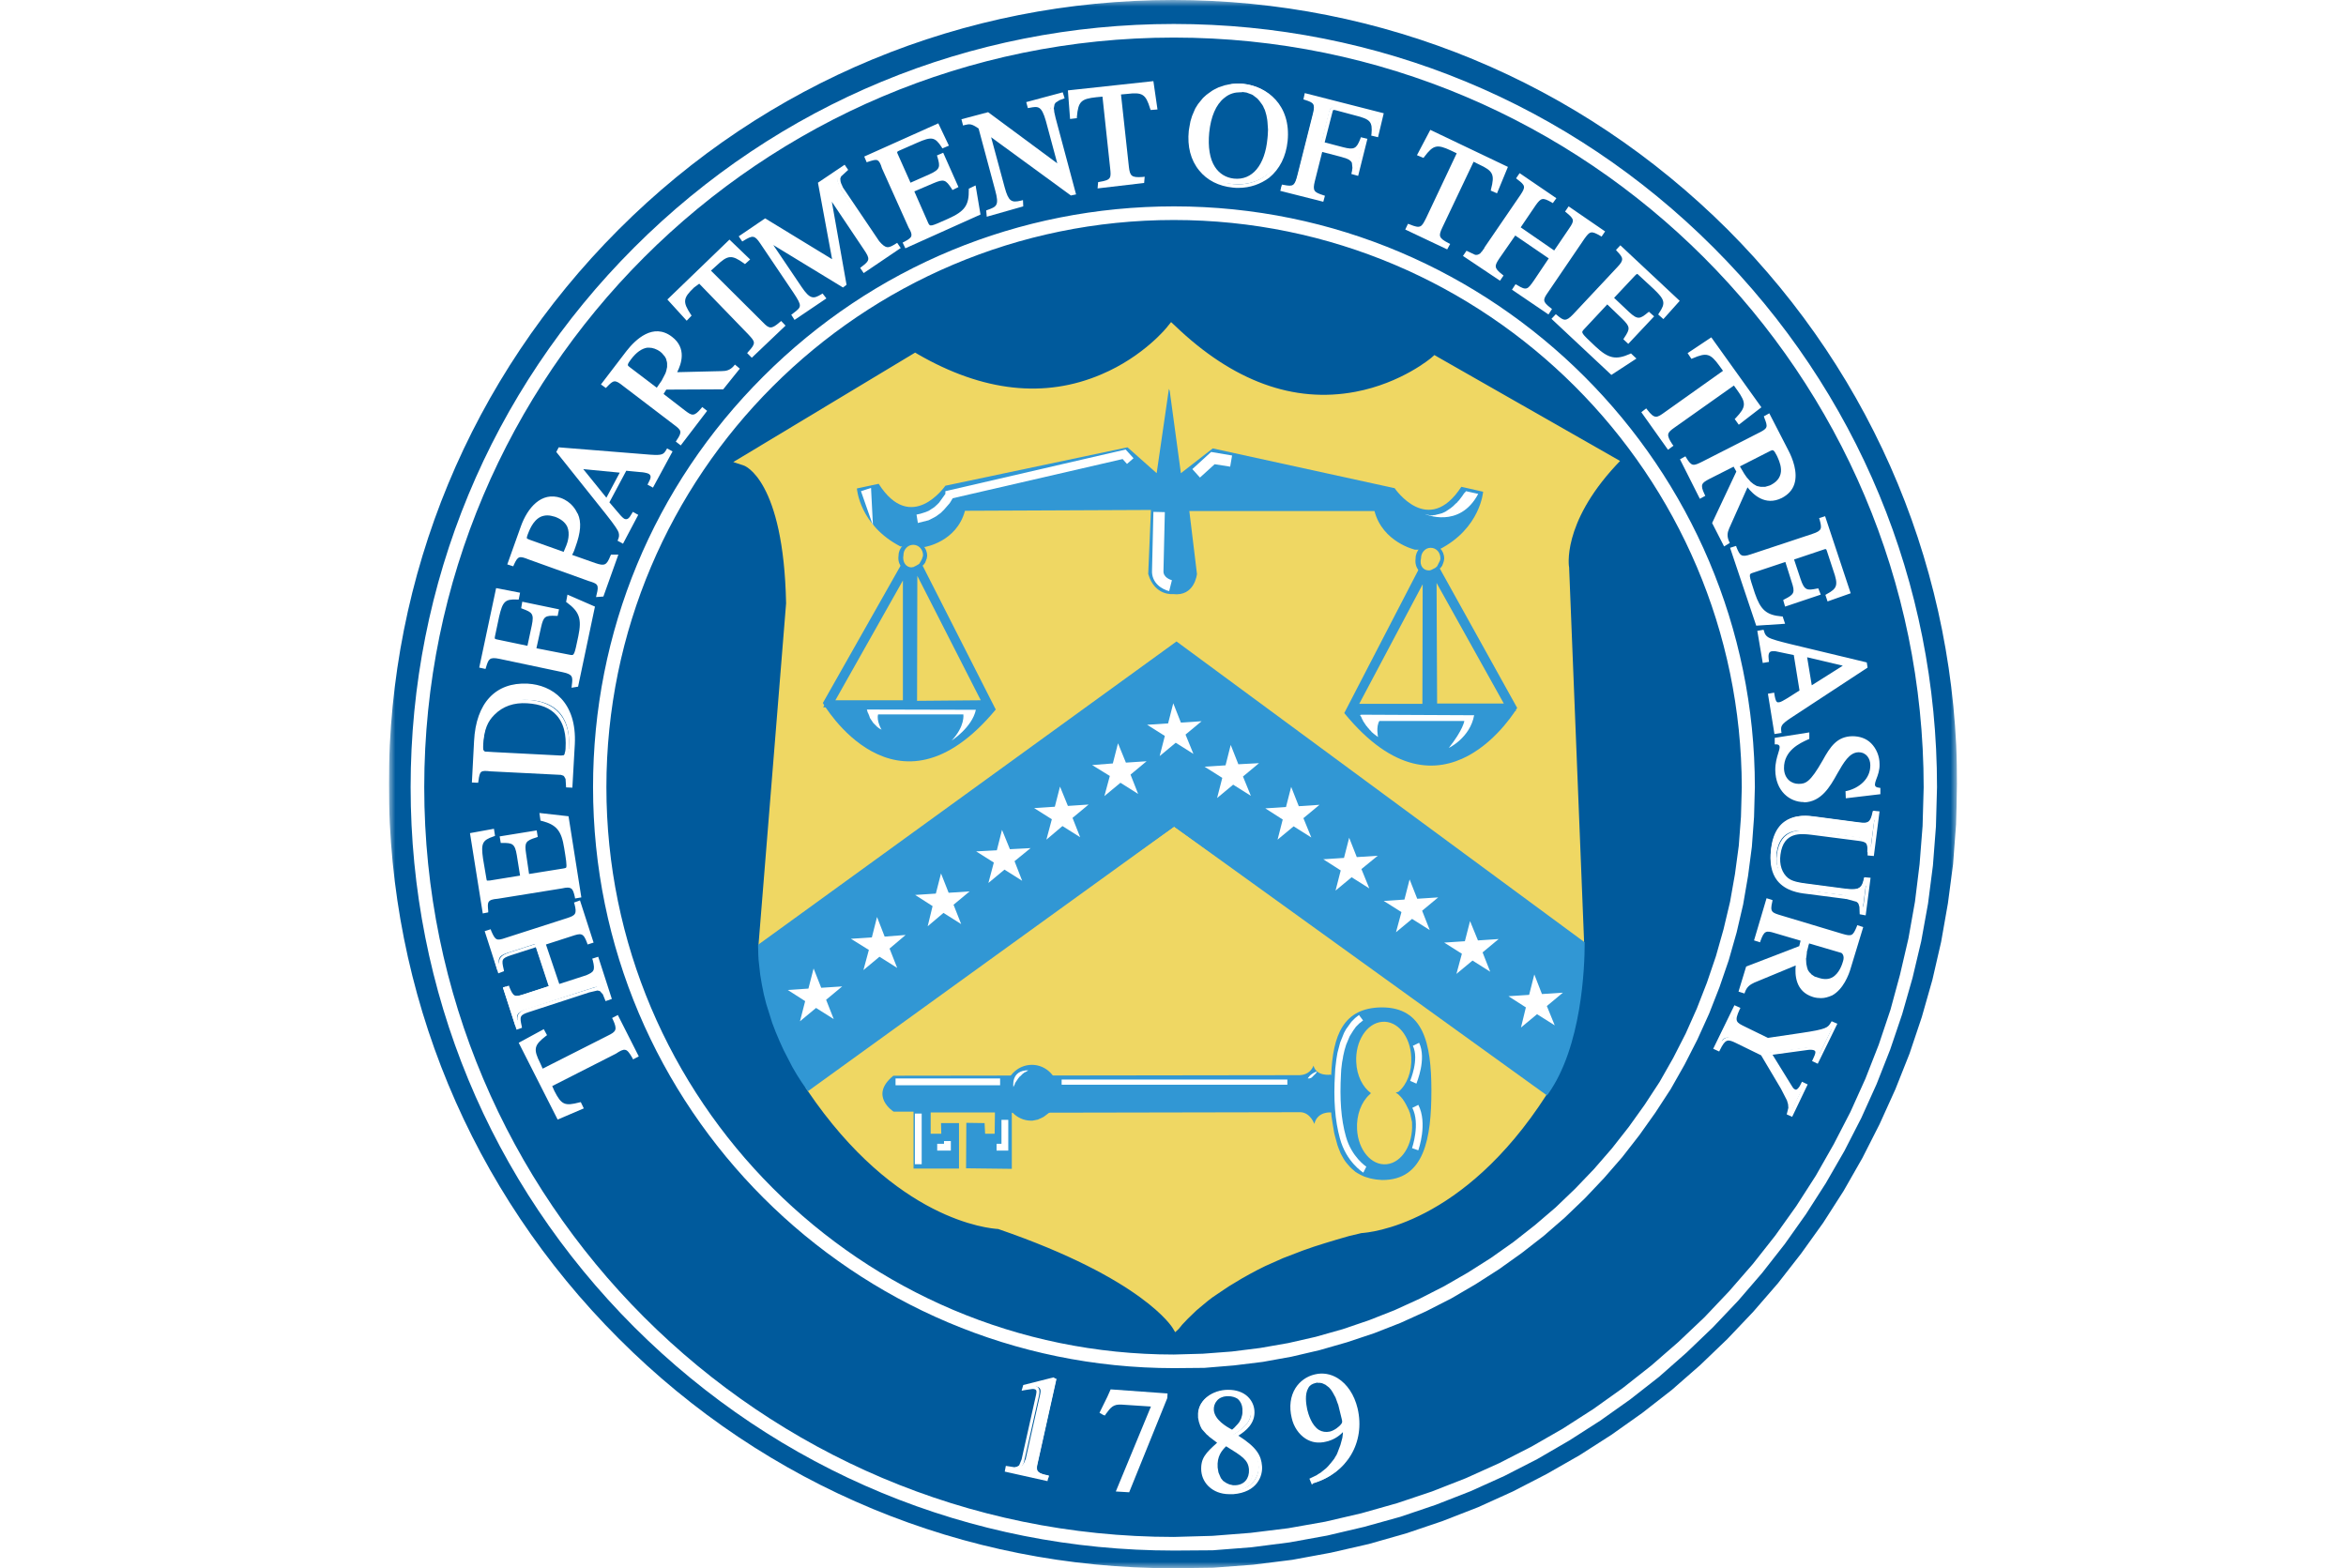<svg width="181" height="121" viewBox="0 0 181 121" fill="none" xmlns="http://www.w3.org/2000/svg">
<rect width="181" height="121" fill="white"/>
<g clip-path="url(#clip0_25_197)">
<mask id="mask0_25_197" style="mask-type:luminance" maskUnits="userSpaceOnUse" x="30" y="0" width="121" height="121">
<path d="M151 0H30V121H151V0Z" fill="white"/>
</mask>
<g mask="url(#mask0_25_197)">
<path d="M90.5 120.727L93.609 120.643L96.676 120.412L99.68 120.034L102.642 119.509L105.562 118.836L108.419 118.017L111.213 117.072L113.944 116L116.612 114.803L119.217 113.459L121.737 112.009L124.174 110.434L126.548 108.753L128.817 106.967L131.001 105.077L133.102 103.081L135.098 101.001L136.988 98.817L138.774 96.548L140.455 94.195L142.009 91.758L143.459 89.237L144.782 86.633L145.979 83.965L147.072 81.234L148.017 78.44L148.836 75.583L149.509 72.663L150.034 69.701L150.433 66.697L150.664 63.63L150.748 60.521C150.727 27.246 123.754 0.273 90.5 0.273C57.246 0.273 30.273 27.246 30.273 60.5C30.273 93.754 57.246 120.727 90.5 120.727Z" fill="#005A9C"/>
<path d="M90.5 121C74.346 121 59.137 114.698 47.73 103.27C36.302 91.842 30 76.654 30 60.5C30 44.346 36.302 29.158 47.709 17.73C59.116 6.302 74.346 0 90.5 0C106.654 0 121.842 6.302 133.291 17.709C144.698 29.137 151 44.346 151 60.5L150.916 63.609L150.685 66.676L150.286 69.701L149.761 72.684L149.088 75.604L148.269 78.482L147.324 81.297L146.231 84.049L145.013 86.738L143.69 89.343L142.24 91.884L140.665 94.342L138.963 96.716L137.177 99.006L135.266 101.211L133.27 103.312L131.169 105.329L128.985 107.24L126.695 109.026L124.321 110.707L121.863 112.282L119.322 113.732L116.717 115.076L114.028 116.294L111.276 117.366L108.482 118.311L105.604 119.13L102.663 119.803L99.701 120.349L96.676 120.727L93.609 120.958L90.5 121ZM90.5 0.567C57.435 0.567 30.567 27.435 30.567 60.5C30.567 93.544 57.456 120.454 90.5 120.454L93.588 120.37L96.634 120.139L99.638 119.761L102.579 119.235L105.499 118.563L108.335 117.744L111.108 116.799L113.839 115.727L116.486 114.53L119.069 113.206L121.59 111.778L124.027 110.202L126.38 108.543L128.649 106.757L130.812 104.867L132.892 102.871L134.867 100.791L136.757 98.607L138.543 96.338L140.223 93.985L141.778 91.548L143.227 89.027L144.551 86.444L145.748 83.797L146.82 81.066L147.765 78.272L148.584 75.436L149.256 72.537L149.782 69.575L150.16 66.571L150.391 63.525L150.475 60.437C150.433 27.435 123.544 0.567 90.5 0.567Z" fill="#005A9C"/>
<path d="M58.968 72.264L61.048 46.572C60.859 36.51 57.519 35.544 57.519 35.544L70.606 27.645C83.022 34.809 90.395 25.418 90.395 25.418C101.403 35.964 110.73 27.855 110.73 27.855L124.384 35.649C119.994 40.396 120.687 43.862 120.687 43.862L121.821 71.949L90.752 49.093L58.968 72.264Z" fill="#EFD763"/>
<path d="M58.506 73.083L60.649 46.551C60.46 37.035 57.435 35.922 57.393 35.922L56.574 35.649L57.309 35.208L70.606 27.204L70.816 27.33C75.837 30.229 80.606 30.754 84.975 28.884C88.252 27.498 90.08 25.208 90.08 25.187L90.353 24.851L90.668 25.145C95.121 29.41 99.806 31.132 104.575 30.229C108.146 29.557 110.436 27.603 110.457 27.582L110.667 27.393L110.919 27.54L124.993 35.565L124.657 35.922C120.477 40.438 121.044 43.758 121.065 43.8V43.862L122.22 72.747L90.752 49.576L58.506 73.083ZM58.275 35.544C59.326 36.384 61.279 38.947 61.426 46.572V46.593V46.614L59.41 71.466L90.752 48.631L121.38 71.129L120.288 43.904C120.225 43.505 119.826 40.207 123.754 35.754L110.772 28.338C110.099 28.863 107.936 30.376 104.764 30.985C101.361 31.637 96.109 31.279 90.416 26.007C89.765 26.721 88.042 28.443 85.311 29.599C82.16 30.943 77.076 31.762 70.606 28.128L58.275 35.544Z" fill="#EFD763"/>
<path d="M90.71 102.346L90.752 102.283L90.815 102.22L90.899 102.136L91.004 102.01L91.109 101.884L91.256 101.737L91.424 101.569L91.634 101.359L91.865 101.148L92.118 100.917L92.391 100.665L92.706 100.413L93.042 100.14L93.42 99.867L93.819 99.594L94.26 99.3L94.722 99.006L95.227 98.712L95.752 98.397L96.319 98.081L96.928 97.766L97.558 97.451L98.231 97.157L98.924 96.842L99.68 96.548L100.457 96.254L101.298 95.96L102.159 95.687L103.062 95.413L104.028 95.14L105.016 94.888C105.016 94.888 112.494 94.636 119.111 84.364L90.584 64.176L62.561 84.07C69.577 94.405 77.098 94.615 77.098 94.615C88.588 98.502 90.71 102.346 90.71 102.346Z" fill="#EFD763"/>
<path d="M90.668 102.787L90.479 102.472C90.458 102.43 88.21 98.67 77.013 94.825C76.32 94.783 69.115 94.195 62.309 84.154L62.162 83.923L90.584 63.756L119.469 84.238L119.322 84.469C112.851 94.531 105.646 95.098 105.037 95.14L104.071 95.371L103.125 95.645L102.222 95.918L101.361 96.191L100.52 96.485L98.987 97.073L97.621 97.682L96.991 97.997L96.403 98.312L95.836 98.628L94.827 99.237L94.386 99.531L93.546 100.098L93.189 100.371L92.559 100.896L92.286 101.127L91.634 101.758L91.214 102.199L90.941 102.535L90.668 102.787ZM62.918 84.07C69.703 93.922 76.993 94.258 77.077 94.258H77.119L77.161 94.279C86.845 97.598 89.954 100.833 90.731 101.863L90.899 101.674L91.907 100.686L92.202 100.434L92.853 99.909L93.231 99.636L94.071 99.048L94.533 98.733L95.563 98.102L96.151 97.787L96.76 97.472L97.411 97.157L98.798 96.548L100.352 95.939L101.193 95.645L102.075 95.371L102.978 95.098L103.944 94.825L104.995 94.573C105.058 94.573 112.305 94.195 118.712 84.385L90.563 64.47L62.918 84.07Z" fill="#EFD763"/>
<path d="M102.705 85.834L102.726 86.108L102.768 86.381L102.81 86.654L102.852 86.906L102.894 87.158L102.936 87.41L102.999 87.662L103.062 87.893L103.125 88.124L103.188 88.355L103.272 88.586L103.356 88.796L103.44 89.006L103.545 89.195L103.65 89.385L103.755 89.553L103.881 89.721L104.008 89.868L104.134 90.015L104.281 90.162L104.428 90.288L104.575 90.414L104.743 90.519L104.932 90.624L105.1 90.708L105.289 90.792L105.499 90.855L105.709 90.918L105.919 90.96L106.15 91.002L106.381 91.023L106.633 91.044C109.91 91.065 110.436 87.809 110.436 84.133C110.436 80.457 109.805 77.726 106.612 77.726C103.629 77.747 102.831 79.889 102.705 82.956L102.663 82.914C102.663 82.914 101.571 83.082 101.34 82.221C101.34 82.221 101.109 82.998 100.121 82.956L68.926 82.998C67.014 84.553 68.947 85.771 68.947 85.771H70.481V90.162H73.989V86.654H72.602L72.623 87.473H71.804V85.834H76.762L76.741 87.473H76.005L75.963 86.654L74.556 86.633L74.535 90.141L78.064 90.183V85.855L100.352 85.813C101.109 85.855 101.403 86.717 101.403 86.717C101.655 85.708 102.705 85.834 102.705 85.834Z" fill="#3197D4"/>
<path d="M79.555 86.465H79.66L79.765 86.444L79.87 86.423L79.975 86.402L80.081 86.381L80.165 86.338L80.27 86.296L80.354 86.254L80.438 86.213L80.522 86.171L80.606 86.108L80.69 86.044L80.774 85.981L80.858 85.918L80.942 85.855L81.005 85.792L81.089 85.708L81.152 85.624L81.215 85.54L81.278 85.456L81.341 85.372L81.383 85.288L81.425 85.204L81.467 85.099L81.509 85.015L81.551 84.91L81.572 84.805L81.593 84.7L81.614 84.595L81.635 84.49L81.656 84.385V84.28C81.656 83.103 80.732 82.158 79.618 82.158C78.484 82.158 77.56 83.103 77.56 84.28C77.497 85.498 78.421 86.465 79.555 86.465Z" fill="#3197D4"/>
<path d="M77.161 83.209H69.094V83.734H77.161V83.209Z" fill="white"/>
<path d="M77.791 88.775H76.888V88.25H77.266V86.402H77.791V88.775Z" fill="white"/>
<path d="M73.359 88.775H72.308V88.25H72.833V88.04H73.359V88.775Z" fill="white"/>
<path d="M71.111 85.918H70.585V89.826H71.111V85.918Z" fill="white"/>
<path d="M78.19 83.902V83.86L78.211 83.818L78.232 83.776L78.253 83.734L78.274 83.692L78.295 83.65L78.316 83.566L78.358 83.503L78.4 83.44L78.442 83.377L78.484 83.314L78.526 83.251L78.568 83.188L78.61 83.145L78.652 83.082L78.715 83.04L78.757 82.998L78.799 82.956L78.841 82.914L78.883 82.872L78.925 82.83L78.967 82.809L79.009 82.767L79.051 82.746L79.093 82.725L79.135 82.704L79.177 82.683L79.219 82.662L79.24 82.641L79.282 82.62L79.303 82.599L79.324 82.578H79.345H79.366C77.938 82.557 78.19 83.902 78.19 83.902Z" fill="white"/>
<path d="M99.323 83.293H81.908V83.692H99.323V83.293Z" fill="white"/>
<path d="M100.898 83.209H100.919H100.941H100.962H100.983H101.004H101.025H101.046L101.067 83.188H101.088H101.109L101.13 83.166H101.151L101.172 83.145H101.193L101.214 83.124L101.235 83.103L101.256 83.082L101.277 83.061L101.298 83.04L101.319 83.019L101.34 82.998L101.361 82.977L101.382 82.956L101.403 82.935L101.424 82.914L101.445 82.893L101.466 82.872L101.487 82.851L101.508 82.83L101.529 82.809L101.55 82.788V82.767L101.571 82.746V82.725H101.592V82.704V82.683H101.613V82.662C101.067 82.851 100.898 83.209 100.898 83.209Z" fill="white"/>
<path d="M109.427 88.754L108.944 88.586C108.944 88.565 109.595 86.717 108.965 85.477L109.427 85.246C110.162 86.675 109.448 88.67 109.427 88.754Z" fill="white"/>
<path d="M109.28 83.608L108.797 83.398C108.797 83.377 109.511 81.738 109.007 80.688L109.49 80.457C110.079 81.717 109.301 83.524 109.28 83.608Z" fill="white"/>
<path d="M105.184 90.477C105.121 90.435 103.86 89.637 103.377 87.83C102.999 86.444 102.873 84.847 102.999 82.83L103.02 82.452L103.104 81.738L103.188 81.234L103.398 80.436L103.692 79.7L103.839 79.427L104.26 78.839L104.554 78.545L104.848 78.314L105.163 78.734L104.869 78.965L104.617 79.217L104.407 79.511L104.133 79.952L103.86 80.604L103.734 81.024L103.629 81.486L103.608 81.633L103.545 81.969L103.482 82.494L103.461 82.851C103.356 84.805 103.461 86.338 103.839 87.683C104.281 89.279 105.415 90.015 105.415 90.015L105.184 90.477Z" fill="white"/>
<path d="M92.349 44.283L91.76 39.43H106.045C106.675 41.846 109.175 42.413 109.175 42.413L111.045 42.392C114.217 40.775 114.427 37.939 114.427 37.939L112.746 37.56C110.183 41.489 107.6 37.666 107.6 37.666L93.567 34.598L91.109 36.51L90.248 30.166L90.185 29.998L89.24 36.51L86.992 34.514L72.938 37.476C72.938 37.476 70.312 41.279 67.791 37.329L66.111 37.687C66.111 37.687 66.3 40.522 69.472 42.161L71.342 42.203C71.342 42.203 73.799 41.825 74.451 39.409L88.777 39.346H88.798L88.588 44.283C89.092 46.005 90.5 45.837 90.5 45.837C92.18 46.047 92.349 44.283 92.349 44.283Z" fill="#3197D4"/>
<path d="M70.817 40.354L70.711 39.703L71.005 39.64L71.405 39.514L71.657 39.409L72.077 39.136L72.308 38.926L72.455 38.779L72.938 38.107V38.044V37.897L73.211 37.834L86.845 34.682L87.454 35.355L86.95 35.796L86.614 35.418L73.505 38.443L73.274 38.821L72.854 39.304L72.581 39.577L72.203 39.85L71.93 39.997L71.636 40.144L70.879 40.333L70.817 40.354Z" fill="white"/>
<path d="M66.678 38.023L67.077 39.199L67.014 37.917L66.678 38.023Z" fill="white"/>
<path d="M67.35 40.543L66.426 37.897L67.203 37.644L67.35 40.543Z" fill="white"/>
<path d="M109.931 39.661L110.015 39.682L110.099 39.703L110.184 39.724L110.268 39.745L110.352 39.766H110.436H110.52L110.604 39.745H110.688L110.772 39.724L110.856 39.703L110.94 39.682L111.024 39.661L111.108 39.64L111.255 39.598L111.402 39.535L111.528 39.472L111.654 39.388L111.78 39.304L111.906 39.22L112.011 39.136L112.116 39.052L112.221 38.947L112.305 38.863L112.41 38.779L112.494 38.674L112.578 38.59L112.641 38.506L112.704 38.422L112.767 38.338L112.83 38.254L112.872 38.191L112.914 38.128L112.956 38.065L112.977 38.044L112.998 38.023L113.019 38.002L113.04 37.981L113.061 37.96L113.082 37.938V37.917H113.103V37.897L114.049 38.107C112.599 40.837 109.931 39.661 109.931 39.661Z" fill="white"/>
<path d="M92.58 36.846L91.992 36.195L93.441 34.871L95.058 35.145L94.911 36.006L93.714 35.817L92.58 36.846Z" fill="white"/>
<path d="M90.206 45.606C89.723 45.501 88.82 45.018 88.882 43.989L88.988 39.493L89.87 39.514L89.765 44.031C89.723 44.577 90.353 44.745 90.416 44.766L90.206 45.606Z" fill="white"/>
<path d="M111.024 43.758L117.053 54.618C117.053 54.618 111.36 64.365 103.713 55.017L109.511 43.821L111.024 43.758Z" fill="#3197D4"/>
<path d="M106.318 56.866L106.234 56.803L106.15 56.74L106.066 56.677L105.982 56.614L105.919 56.551L105.835 56.488L105.772 56.404L105.709 56.341L105.646 56.278L105.583 56.194L105.52 56.131L105.478 56.068L105.415 56.005L105.373 55.941L105.331 55.879L105.289 55.816L105.247 55.752L105.205 55.689L105.163 55.626L105.142 55.563L105.1 55.5L105.079 55.458L105.058 55.395L105.037 55.353L105.016 55.311L104.995 55.269L104.974 55.248L104.953 55.206L104.932 55.185V55.164H104.995V55.143L113.734 55.185C113.419 56.929 111.78 57.706 111.78 57.706C112.893 56.299 112.977 55.626 112.977 55.626H106.423C106.15 56.068 106.318 56.866 106.318 56.866Z" fill="white"/>
<path d="M69.598 43.442L63.485 54.24C63.485 54.24 69.115 64.029 76.825 54.744L71.111 43.505L69.598 43.442Z" fill="#3197D4"/>
<path d="M70.501 43.274L70.481 54.366L76.131 54.303L70.501 43.274Z" fill="#EFD763"/>
<path d="M70.186 54.639L70.207 42.098L76.551 54.576L70.186 54.639ZM70.775 44.43L70.754 54.072L75.669 54.03L70.775 44.43Z" fill="#3197D4"/>
<path d="M69.934 43.715V54.303H63.968L69.934 43.715Z" fill="#EFD763"/>
<path d="M70.228 54.576H63.506L70.228 42.665V54.576ZM64.451 54.03H69.661V44.787L64.451 54.03Z" fill="#3197D4"/>
<path d="M68.023 56.32L67.981 56.278L67.939 56.257L67.897 56.236L67.855 56.215L67.77 56.152L67.686 56.089L67.623 56.026L67.56 55.962L67.497 55.9L67.434 55.837L67.371 55.773L67.329 55.71L67.287 55.647L67.245 55.584L67.203 55.521L67.161 55.458L67.119 55.395L67.098 55.332L67.077 55.269L67.056 55.206L67.035 55.164L67.014 55.101L66.993 55.059L66.972 55.017L66.951 54.975L66.93 54.933V54.891L66.909 54.87V54.828V54.807L66.888 54.786V54.765V54.744L75.291 54.765C74.997 56.131 73.421 57.139 73.421 57.139C74.472 56.026 74.325 55.122 74.325 55.122H67.749C67.602 55.605 68.023 56.32 68.023 56.32Z" fill="white"/>
<path d="M107.684 84.301L107.747 84.343L107.81 84.385L107.873 84.427L107.936 84.49L107.978 84.532L108.041 84.595L108.104 84.658L108.146 84.721L108.209 84.784L108.251 84.847L108.293 84.91L108.335 84.973L108.377 85.036L108.419 85.12L108.461 85.183L108.503 85.267L108.545 85.351L108.587 85.435L108.629 85.519L108.671 85.603L108.713 85.687L108.734 85.771L108.776 85.855L108.797 85.939L108.818 86.023L108.839 86.129L108.86 86.213L108.881 86.296L108.902 86.402L108.923 86.486L108.944 86.591V86.696C109.028 88.292 108.167 89.7 106.99 89.826C105.814 89.952 104.785 88.733 104.701 87.137C104.638 86.023 105.037 85.015 105.667 84.448L105.772 84.343C105.142 83.881 104.68 82.998 104.638 81.948C104.554 80.352 105.436 78.944 106.633 78.839C107.81 78.734 108.818 79.952 108.881 81.57C108.944 82.683 108.545 83.692 107.894 84.238L107.684 84.301Z" fill="#EFD763"/>
<path d="M110.057 43.968L110.015 54.597H104.406L110.057 43.968Z" fill="#EFD763"/>
<path d="M110.309 54.87H103.944L110.33 42.833L110.309 54.87ZM104.869 54.303H109.742L109.763 45.081L104.869 54.303Z" fill="#3197D4"/>
<path d="M110.541 43.904L110.583 54.576H116.486L110.541 43.904Z" fill="#EFD763"/>
<path d="M116.969 54.849H110.31L110.268 42.833L116.969 54.849ZM110.877 54.282H116.023L110.835 44.976L110.877 54.282Z" fill="#3197D4"/>
<path d="M70.333 44.094H70.396H70.459L70.501 44.073L70.564 44.052L70.627 44.031L70.69 44.01L70.732 43.989L70.795 43.968L70.838 43.947L70.879 43.904L70.921 43.883L70.963 43.842L71.005 43.8L71.047 43.779L71.09 43.736L71.132 43.694L71.174 43.652L71.216 43.61L71.258 43.568L71.3 43.526L71.321 43.484L71.363 43.442L71.384 43.4L71.405 43.337L71.426 43.295L71.447 43.232L71.468 43.169L71.489 43.127L71.51 43.064V43.001L71.531 42.938V42.875C71.531 42.266 71.047 41.762 70.438 41.762C69.829 41.762 69.325 42.266 69.325 42.875C69.22 43.589 69.724 44.094 70.333 44.094Z" fill="#3197D4"/>
<path d="M70.333 43.779L70.375 43.758H70.417H70.459L70.501 43.736L70.543 43.715L70.585 43.694L70.627 43.673L70.669 43.652L70.711 43.631L70.753 43.61L70.774 43.589L70.816 43.568L70.858 43.547L70.879 43.526L70.921 43.505L70.942 43.463L70.963 43.442L70.984 43.4L71.005 43.358L71.026 43.337L71.047 43.295L71.069 43.253L71.09 43.211L71.111 43.169L71.132 43.127L71.153 43.085V43.043L71.174 43.001L71.195 42.959V42.917L71.216 42.875V42.833C71.216 42.392 70.879 42.035 70.459 42.035C70.039 42.035 69.703 42.392 69.703 42.833C69.598 43.4 69.934 43.779 70.333 43.779Z" fill="#EFD763"/>
<path d="M110.205 44.346L110.268 44.325H110.331L110.394 44.304L110.457 44.283L110.52 44.262L110.562 44.241L110.625 44.22L110.667 44.199L110.73 44.178L110.772 44.136L110.814 44.115L110.856 44.073L110.898 44.052L110.94 44.01L110.982 43.968L111.024 43.925L111.066 43.883L111.108 43.842L111.15 43.8L111.192 43.758L111.213 43.715L111.255 43.673L111.276 43.631L111.297 43.568L111.318 43.526L111.339 43.463L111.36 43.4L111.381 43.337L111.402 43.274V43.211L111.423 43.148V43.085C111.423 42.476 110.94 41.972 110.31 41.972C109.701 41.972 109.217 42.476 109.217 43.085C109.112 43.842 109.616 44.346 110.205 44.346Z" fill="#3197D4"/>
<path d="M110.225 44.01H110.267H110.309L110.351 43.989H110.393L110.435 43.968L110.477 43.947L110.52 43.925L110.562 43.904L110.604 43.883L110.646 43.862L110.688 43.842L110.73 43.821L110.751 43.8L110.793 43.779L110.814 43.736L110.856 43.715L110.877 43.694L110.898 43.652L110.919 43.61L110.94 43.568L110.961 43.526L110.982 43.484L111.003 43.442L111.024 43.4L111.045 43.358L111.066 43.316L111.087 43.274L111.108 43.232V43.19L111.129 43.148V43.106V43.064C111.129 42.623 110.814 42.266 110.372 42.266C109.973 42.266 109.637 42.623 109.637 43.064C109.49 43.652 109.826 44.01 110.225 44.01Z" fill="#EFD763"/>
<path d="M90.584 105.56C65.859 105.56 45.755 85.456 45.755 60.731C45.755 48.757 50.419 37.497 58.885 29.053C67.35 20.587 78.61 15.923 90.584 15.923C115.288 15.923 135.392 36.027 135.392 60.731L135.329 63.042L135.161 65.332L134.867 67.579L134.488 69.785L133.984 71.949L133.375 74.091L132.661 76.171L131.863 78.209L130.959 80.204L129.972 82.137L128.901 84.028L127.724 85.834L126.485 87.578L125.161 89.279L123.754 90.897L122.283 92.452L120.729 93.943L119.111 95.35L117.41 96.674L115.645 97.934L113.839 99.09L111.969 100.182L110.036 101.169L108.041 102.073L106.003 102.871L103.923 103.564L101.802 104.173L99.638 104.678L97.432 105.077L95.206 105.35L92.916 105.539L90.584 105.56ZM90.563 16.974C66.426 16.974 46.785 36.615 46.785 60.731C46.785 84.868 66.426 104.51 90.563 104.51L92.811 104.447L95.037 104.278L97.222 104.005L99.386 103.627L101.508 103.144L103.587 102.556L105.625 101.863L107.6 101.085L109.532 100.203L111.423 99.237L113.25 98.186L115.036 97.052L116.759 95.834L118.418 94.531L120.015 93.166L121.527 91.716L122.977 90.204L124.363 88.607L125.666 86.948L126.884 85.246L128.039 83.482L129.09 81.633L130.056 79.742L130.917 77.81L131.695 75.814L132.388 73.776L132.976 71.697L133.48 69.575L133.858 67.432L134.152 65.248L134.32 63.021L134.383 60.752C134.341 36.615 114.7 16.974 90.563 16.974Z" fill="white"/>
<path d="M90.584 119.635C74.85 119.635 60.061 113.501 48.927 102.388C37.794 91.254 31.681 76.465 31.681 60.731C31.681 44.997 37.815 30.208 48.927 19.095C60.04 7.983 74.85 1.849 90.563 1.849C106.297 1.849 121.086 7.983 132.199 19.095C143.312 30.208 149.446 44.997 149.446 60.731L149.362 63.777L149.13 66.781L148.752 69.722L148.227 72.621L147.555 75.457L146.757 78.251L145.832 80.982L144.782 83.65L143.606 86.254L142.303 88.796L140.875 91.275L139.341 93.67L137.703 95.981L135.959 98.207L134.111 100.35L132.157 102.409L130.119 104.363L127.998 106.232L125.771 107.976L123.46 109.614L121.065 111.148L118.607 112.576L116.066 113.879L113.461 115.055L110.772 116.105L108.041 117.03L105.247 117.807L102.39 118.479L99.491 119.004L96.55 119.382L93.567 119.614L90.584 119.635ZM90.563 2.899C58.675 2.899 32.731 28.843 32.731 60.731C32.731 92.641 58.675 118.584 90.563 118.584L93.546 118.5L96.487 118.269L99.386 117.912L102.243 117.408L105.037 116.757L107.789 115.979L110.478 115.076L113.104 114.047L115.666 112.891L118.166 111.61L120.582 110.223L122.935 108.711L125.204 107.093L127.388 105.371L129.489 103.543L131.506 101.632L133.417 99.615L135.245 97.514L136.967 95.329L138.585 93.061L140.097 90.708L141.484 88.271L142.765 85.792L143.921 83.23L144.95 80.604L145.853 77.915L146.589 75.205L147.24 72.411L147.744 69.575L148.101 66.676L148.332 63.735L148.416 60.752C148.416 28.843 122.473 2.899 90.563 2.899Z" fill="white"/>
<path d="M62.351 83.986L61.972 83.419L61.594 82.83L61.237 82.221L60.901 81.591L60.565 80.94L60.271 80.246L59.977 79.553L59.704 78.839L59.473 78.104L59.242 77.369L59.074 76.612L58.926 75.877L58.8 75.121L58.758 74.743L58.716 74.365L58.674 73.987L58.653 73.608L58.632 73.23L58.611 72.873L90.752 49.576L122.115 72.684C122.115 76.549 121.359 81.381 119.3 84.259L90.563 63.546L62.351 83.986Z" fill="#3197D4"/>
<path d="M119.342 84.511L90.584 63.777L62.33 84.196L61.867 83.524L61.489 82.935L61.132 82.326L60.46 81.024L60.145 80.331L59.851 79.637L59.578 78.923L59.347 78.188L59.116 77.453L58.926 76.696L58.779 75.961L58.653 75.205L58.527 74.07L58.506 73.692L58.485 72.894L58.548 72.852L90.773 49.492L90.857 49.555L122.262 72.705V72.768C122.262 74.575 122.052 80.751 119.426 84.427L119.342 84.511ZM90.563 63.42L90.647 63.483L119.279 84.112C121.758 80.541 121.968 74.659 121.989 72.789L90.752 49.807L58.758 72.999L58.779 73.65L58.8 74.007L58.843 74.365L58.926 75.1L59.053 75.835L59.2 76.57L59.368 77.306L59.599 78.041L59.83 78.755L60.103 79.469L60.691 80.856L61.363 82.137L61.72 82.746L62.099 83.335L62.393 83.776L90.563 63.42Z" fill="#3197D4"/>
<path d="M47.562 78.503L49.053 81.444L48.864 81.549C48.36 80.646 48.108 80.73 47.415 81.171L42.373 83.713L42.604 84.196C43.172 85.309 43.487 85.477 44.705 85.141L44.831 85.393L43.087 86.192L40.209 80.52L41.89 79.595L42.016 79.826C41.008 80.604 40.987 80.982 41.533 82.095L41.764 82.641L46.911 80.037C47.646 79.7 47.772 79.469 47.373 78.608L47.562 78.503Z" fill="white"/>
<path d="M43.024 86.381L40.02 80.457L41.953 79.406L42.205 79.868L42.121 79.931C41.197 80.646 41.134 80.94 41.68 82.032L41.869 82.452L46.889 79.91C47.541 79.595 47.646 79.448 47.289 78.671L47.226 78.545L47.667 78.314L49.284 81.507L48.843 81.738L48.78 81.612C48.549 81.213 48.402 81.024 48.234 81.003C48.066 80.961 47.835 81.087 47.52 81.297L42.604 83.797L42.772 84.175C43.318 85.246 43.57 85.351 44.705 85.057L44.81 85.036L45.041 85.519L43.024 86.381ZM40.377 80.562L43.129 86.002L44.621 85.309V85.288C43.465 85.582 43.045 85.372 42.478 84.238L42.205 83.629L47.352 81.024C47.73 80.793 48.003 80.646 48.276 80.709C48.423 80.751 48.549 80.835 48.675 81.003L47.688 79.07C47.814 79.616 47.562 79.868 46.974 80.141L41.701 82.809L41.407 82.116C40.861 81.024 40.84 80.562 41.848 79.763L40.377 80.562Z" fill="white"/>
<path d="M46.848 77.032L46.827 76.99L46.806 76.948L46.785 76.906L46.764 76.864L46.742 76.822L46.721 76.78L46.7 76.738L46.679 76.696L46.658 76.654L46.638 76.612L46.617 76.591L46.596 76.549L46.575 76.528L46.553 76.507L46.511 76.465L46.469 76.423L46.427 76.381L46.385 76.339L46.343 76.297L46.301 76.276L46.259 76.255L46.217 76.234L46.175 76.213L46.133 76.192L46.091 76.171L46.049 76.15H46.007H45.965L45.923 76.171H45.881L45.818 76.192L45.755 76.213L45.692 76.234L45.629 76.255L45.566 76.276L45.503 76.297L45.44 76.318L45.377 76.339L45.293 76.36L40.63 77.873C39.831 78.125 39.789 78.314 39.978 79.112L39.768 79.175L38.802 76.192L39.012 76.129C39.327 76.927 39.516 76.99 40.293 76.759L42.373 76.087L41.281 72.831L39.201 73.503C38.445 73.755 38.382 73.945 38.571 74.743L38.361 74.827L37.562 71.928L37.773 71.865C38.109 72.663 38.277 72.747 39.054 72.495L43.823 70.962C44.516 70.73 44.705 70.562 44.474 69.722L44.684 69.638L45.65 72.621L45.44 72.684C45.104 71.802 44.852 71.844 44.054 72.096L41.953 72.768L43.066 76.066L45.272 75.352C45.923 75.079 46.091 74.89 45.881 74.028L46.091 73.966L47.058 76.948L46.848 77.032Z" fill="white"/>
<path d="M39.852 79.448L38.802 76.192L39.264 76.045L39.306 76.171C39.6 76.885 39.705 76.948 40.398 76.717L42.331 76.087L41.344 73.083L39.39 73.713C38.718 73.944 38.676 74.028 38.865 74.806L38.886 74.932L38.445 75.1L37.395 71.844L37.857 71.697L37.899 71.823C38.214 72.558 38.319 72.6 38.991 72.369L43.76 70.835C44.411 70.625 44.516 70.499 44.327 69.764L44.285 69.638L44.747 69.47L45.797 72.726L45.335 72.873L45.293 72.747C44.999 71.949 44.831 71.991 44.075 72.243L42.121 72.873L43.15 75.919L45.23 75.247C45.797 74.995 45.944 74.911 45.734 74.091L45.692 73.966L46.154 73.818L47.205 77.075L46.722 77.243L46.511 76.717L46.281 76.465L46.091 76.423L45.461 76.57L40.819 78.083C40.104 78.314 40.083 78.419 40.252 79.175L40.273 79.301L39.852 79.448ZM39.243 76.675L39.915 78.734C39.873 78.23 40.062 78.02 40.756 77.789L46.112 76.108H46.239L46.449 76.171L46.68 76.36L46.764 76.465L46.112 74.428C46.175 74.995 45.923 75.205 45.335 75.457L42.982 76.255L41.764 72.684L43.991 71.97C44.642 71.76 45.02 71.676 45.335 72.18L44.684 70.163C44.726 70.688 44.453 70.898 43.844 71.109L39.075 72.642C38.424 72.873 38.109 72.831 37.836 72.369L38.508 74.428C38.466 73.923 38.634 73.713 39.306 73.482L41.512 72.768L42.688 76.297L40.504 76.969C39.81 77.201 39.516 77.159 39.243 76.675Z" fill="white"/>
<path d="M43.781 63.147L44.726 69.155L44.516 69.197C44.369 68.504 44.222 68.252 43.382 68.441L38.424 69.239C37.542 69.323 37.5 69.596 37.563 70.31L37.352 70.352L36.407 64.428L37.983 64.134L38.025 64.407C37.058 64.722 36.932 65.058 37.121 66.298L37.373 67.789C37.416 68.041 37.437 68.168 37.815 68.105L40.294 67.705L40.02 65.983C39.873 64.996 39.579 64.933 38.781 64.933L38.739 64.68L41.323 64.26L41.365 64.512C40.504 64.785 40.356 64.975 40.504 65.899L40.756 67.621L43.508 67.18C43.97 67.117 43.991 67.096 43.718 65.437C43.487 64.05 43.066 63.546 41.869 63.231L41.827 62.916L43.781 63.147Z" fill="white"/>
<path d="M37.247 70.478L36.26 64.281L38.109 63.945L38.193 64.491L38.088 64.533C37.205 64.827 37.1 65.079 37.268 66.256L37.52 67.747C37.541 67.831 37.541 67.915 37.562 67.936C37.562 67.936 37.626 67.957 37.794 67.936L40.125 67.558L39.873 65.983C39.726 65.079 39.516 65.037 38.76 65.037H38.634L38.55 64.533L41.407 64.071L41.491 64.575L41.365 64.617C40.545 64.87 40.461 65.016 40.587 65.857L40.819 67.432L43.444 67.012C43.57 66.991 43.654 66.97 43.675 66.949C43.76 66.823 43.654 66.214 43.528 65.437C43.318 64.092 42.94 63.63 41.785 63.336L41.701 63.315L41.617 62.727L43.864 62.979L44.852 69.239L44.369 69.323L44.348 69.197C44.264 68.84 44.201 68.63 44.054 68.546C43.928 68.462 43.718 68.462 43.36 68.546L38.403 69.344C37.584 69.407 37.604 69.617 37.667 70.268V70.394L37.247 70.478ZM36.575 64.533L37.415 69.827C37.436 69.407 37.647 69.155 38.424 69.092L43.36 68.294C43.781 68.189 44.054 68.21 44.243 68.336C44.369 68.42 44.453 68.525 44.516 68.672L43.654 63.273L41.974 63.084V63.126C43.171 63.462 43.612 64.008 43.843 65.416C44.033 66.571 44.075 66.928 43.928 67.138C43.822 67.264 43.675 67.285 43.507 67.306L40.608 67.768L40.335 65.92C40.209 64.975 40.335 64.701 41.176 64.407L38.865 64.785C39.642 64.806 39.978 64.933 40.125 65.962L40.419 67.81L37.794 68.231C37.583 68.252 37.457 68.252 37.352 68.168C37.226 68.084 37.205 67.936 37.205 67.789L36.953 66.298C36.764 65.079 36.869 64.659 37.836 64.302V64.281L36.575 64.533Z" fill="white"/>
<path d="M43.823 60.605V60.563V60.521V60.5V60.458V60.416V60.374L43.802 60.311V60.248L43.781 60.185V60.122L43.76 60.059L43.739 60.017L43.718 59.954L43.697 59.912L43.676 59.87L43.655 59.828L43.634 59.786L43.612 59.744L43.592 59.723L43.55 59.681L43.529 59.66L43.486 59.639L43.444 59.618L43.403 59.597L43.444 59.66L43.403 59.639L43.361 59.618L43.297 59.597H43.255L43.192 59.576H43.129H43.066L43.003 59.555H42.919H42.856L37.836 59.303C36.995 59.198 36.869 59.324 36.764 60.185L36.533 60.164L36.701 57.118C36.848 54.408 38.172 52.685 40.693 52.812C42.205 52.895 44.369 53.904 44.18 57.349L44.012 60.542L43.823 60.605Z" fill="white"/>
<path d="M44.159 60.773L43.676 60.752L43.634 60.101L43.529 59.912L43.466 59.849L43.276 59.786L42.856 59.765L37.836 59.513C37.079 59.429 37.016 59.471 36.911 60.269L36.89 60.395L36.407 60.374L36.575 57.181C36.722 54.24 38.235 52.622 40.714 52.748C42.583 52.853 44.516 54.135 44.348 57.433L44.159 60.773ZM43.255 59.492H43.319L43.508 59.534L43.676 59.618L43.844 59.828L43.907 60.038L44.054 57.391C44.222 54.282 42.415 53.084 40.693 53.001C38.361 52.874 36.995 54.366 36.848 57.16L36.722 59.765C36.848 59.24 37.1 59.135 37.878 59.219L42.877 59.471H43.024L43.087 59.492H43.255Z" fill="white"/>
<path d="M45.818 46.908L44.558 52.874L44.264 52.916C44.369 52.181 44.327 51.929 43.465 51.74L38.571 50.711C37.688 50.543 37.562 50.774 37.373 51.467L37.163 51.425L38.403 45.564L39.978 45.858L39.915 46.131C38.907 46.089 38.676 46.341 38.403 47.581L38.088 49.072C38.046 49.303 38.004 49.45 38.382 49.513L40.84 50.017L41.197 48.316C41.407 47.329 41.155 47.161 40.398 46.867L40.44 46.614L43.003 47.14L42.94 47.392C42.037 47.329 41.848 47.476 41.638 48.379L41.26 50.123L43.991 50.648C44.453 50.732 44.453 50.732 44.81 49.093C45.104 47.707 44.873 47.098 43.864 46.362L43.928 46.047L45.818 46.908Z" fill="white"/>
<path d="M44.096 53.063L44.117 52.874C44.201 52.223 44.201 52.034 43.423 51.866L38.55 50.837C37.752 50.669 37.689 50.858 37.499 51.488L37.458 51.614L36.974 51.509L38.277 45.375L40.125 45.732L40.02 46.257H39.894C38.97 46.215 38.781 46.404 38.508 47.581L38.193 49.072C38.151 49.282 38.151 49.303 38.382 49.345L40.693 49.828L41.029 48.253C41.218 47.35 41.05 47.245 40.315 46.971L40.209 46.929L40.294 46.425L43.129 47.014L43.024 47.518H42.898C42.058 47.476 41.932 47.56 41.743 48.4L41.386 50.017L43.97 50.522C44.306 50.585 44.306 50.585 44.621 49.072C44.894 47.749 44.705 47.203 43.739 46.488L43.676 46.446L43.781 45.879L45.902 46.803L44.6 52.98L44.096 53.063ZM38.109 50.501C38.256 50.501 38.403 50.522 38.592 50.564L43.486 51.593C44.369 51.782 44.474 52.097 44.411 52.727H44.432L45.65 46.971L44.054 46.278V46.32C45.062 47.056 45.272 47.728 44.978 49.135C44.642 50.753 44.6 50.921 43.991 50.795L41.134 50.27L41.554 48.379C41.764 47.434 41.995 47.224 42.877 47.266L40.63 46.803C41.323 47.077 41.575 47.35 41.365 48.337L40.987 50.186L38.403 49.639C37.941 49.534 37.941 49.303 37.983 49.03L38.298 47.518C38.55 46.32 38.802 45.942 39.831 45.963V45.942L38.529 45.69L37.416 50.942C37.541 50.648 37.731 50.501 38.109 50.501Z" fill="white"/>
<path d="M39.327 43.484L40.336 40.669C40.861 39.199 41.89 38.086 43.255 38.569C44.075 38.863 44.348 39.493 44.453 39.724C44.726 40.333 44.663 41.09 44.264 42.203C44.18 42.455 44.096 42.665 43.949 42.896L45.881 43.589C46.701 43.862 46.911 43.736 47.226 42.938H47.499L46.449 45.9L46.175 45.921C46.428 44.997 46.196 44.913 45.482 44.703L40.861 43.064C40.062 42.749 39.873 42.812 39.537 43.547L39.327 43.484Z" fill="white"/>
<path d="M45.986 46.068L46.028 45.879C46.238 45.081 46.091 45.039 45.419 44.829L40.797 43.169C40.062 42.875 39.957 42.896 39.642 43.589L39.6 43.694L39.138 43.547L40.188 40.606C40.693 39.199 41.764 37.897 43.276 38.422C44.117 38.737 44.432 39.367 44.558 39.619L44.579 39.64C44.873 40.291 44.81 41.069 44.39 42.224C44.327 42.413 44.264 42.602 44.138 42.812L45.923 43.442C46.658 43.694 46.806 43.61 47.1 42.875L47.142 42.791H47.709L46.553 46.026L45.986 46.068ZM40.188 42.749C40.377 42.749 40.608 42.812 40.923 42.938L45.524 44.598C46.217 44.808 46.553 44.934 46.364 45.795L47.268 43.295C46.974 43.947 46.637 44.031 45.86 43.758L43.76 43.001L43.843 42.854C43.99 42.623 44.075 42.413 44.159 42.182C44.558 41.09 44.6 40.396 44.348 39.808L44.327 39.787C44.222 39.556 43.949 38.989 43.213 38.737C41.89 38.275 40.944 39.472 40.482 40.754L39.642 43.127C39.768 42.854 39.936 42.749 40.188 42.749Z" fill="white"/>
<path d="M51.721 34.892L50.356 37.434L50.188 37.329C50.377 36.951 50.503 36.636 50.146 36.426C49.978 36.342 49.621 36.3 49.453 36.279L48.276 36.174L46.869 38.779L47.793 39.871C47.877 39.997 48.003 40.102 48.108 40.144C48.528 40.375 48.78 39.913 48.906 39.703L49.074 39.808L48.024 41.762L47.856 41.657C47.919 41.51 47.982 41.321 47.898 41.027C47.793 40.733 47.268 40.018 46.89 39.535L43.108 34.83L43.213 34.64L50.209 35.208C51.112 35.271 51.301 35.187 51.553 34.767L51.721 34.892Z" fill="white"/>
<path d="M48.066 41.951L47.646 41.72L47.688 41.615C47.751 41.468 47.793 41.321 47.73 41.09C47.688 40.943 47.478 40.585 46.742 39.661L42.919 34.871L43.108 34.514L50.188 35.082C51.091 35.145 51.196 35.061 51.406 34.703L51.469 34.598L51.889 34.83L50.377 37.623L49.956 37.392L50.02 37.266C50.251 36.846 50.251 36.678 50.041 36.552C49.914 36.489 49.578 36.426 49.41 36.426L48.318 36.321L47.016 38.758L47.877 39.766C47.961 39.871 48.066 39.955 48.15 40.018C48.402 40.144 48.549 39.976 48.738 39.64L48.822 39.493L49.242 39.724L48.066 41.951ZM43.255 34.83L46.974 39.451C47.583 40.228 47.94 40.733 48.003 40.984C48.045 41.132 48.066 41.258 48.045 41.384L48.696 40.186C48.528 40.333 48.318 40.417 48.024 40.27C47.877 40.207 47.751 40.081 47.646 39.955L46.658 38.8L48.15 36.027L49.41 36.153C49.557 36.153 49.935 36.216 50.146 36.321C50.419 36.468 50.482 36.699 50.44 36.909L51.364 35.187C51.112 35.418 50.818 35.439 50.125 35.397L43.234 34.85L43.255 34.83Z" fill="white"/>
<path d="M56.91 28.422L55.755 29.872L51.364 29.893L51.049 30.397L52.813 31.762C53.423 32.225 53.654 32.267 54.242 31.573L54.41 31.7L52.498 34.178L52.33 34.052C52.834 33.296 52.688 33.107 52.057 32.645L48.171 29.683C47.457 29.116 47.289 29.2 46.721 29.767L46.553 29.641L48.444 27.162C49.053 26.364 50.377 25.04 51.763 26.112C52.961 27.036 52.288 28.359 52.015 28.885L55.691 28.779C56.091 28.759 56.427 28.674 56.721 28.317L56.91 28.422Z" fill="white"/>
<path d="M52.52 34.367L52.141 34.073L52.204 33.968C52.667 33.296 52.562 33.191 51.973 32.75L48.087 29.788C47.436 29.263 47.331 29.326 46.827 29.851L46.743 29.935L46.364 29.662L48.339 27.078C49.032 26.196 50.398 24.872 51.847 25.986C53.003 26.868 52.562 28.086 52.246 28.716L55.692 28.633C56.049 28.633 56.343 28.548 56.616 28.233L56.7 28.128L57.078 28.443L55.797 30.04L51.406 30.061L51.196 30.397L52.856 31.678C53.381 32.078 53.549 32.162 54.095 31.51L54.179 31.405L54.557 31.7L52.52 34.367ZM47.436 29.137C47.667 29.137 47.898 29.263 48.255 29.557L52.141 32.519C52.688 32.939 52.919 33.17 52.688 33.695L53.969 32.015C53.549 32.351 53.234 32.246 52.709 31.846L50.839 30.397L51.28 29.704L55.692 29.683L56.553 28.611C56.28 28.8 55.986 28.843 55.734 28.843L51.826 28.948L51.931 28.738C52.204 28.212 52.835 26.994 51.721 26.154C50.461 25.187 49.221 26.385 48.591 27.183L46.974 29.284C47.121 29.2 47.268 29.137 47.436 29.137Z" fill="white"/>
<path d="M60.376 25.124L58.002 27.414L57.855 27.267C58.569 26.511 58.422 26.322 57.876 25.755L53.969 21.7L53.486 22.078C52.603 22.94 52.52 23.297 53.192 24.347L53.003 24.557L51.7 23.129L56.28 18.696L57.666 20.041L57.456 20.209C56.427 19.473 56.07 19.558 55.166 20.419L54.641 20.902L58.737 24.998C59.263 25.544 59.515 25.608 60.229 24.977L60.376 25.124Z" fill="white"/>
<path d="M58.002 27.603L57.645 27.246L57.729 27.141C58.359 26.469 58.254 26.364 57.75 25.817L53.948 21.889L53.549 22.183C52.687 23.003 52.666 23.297 53.297 24.263L53.36 24.347L52.981 24.746L51.49 23.108L56.28 18.486L57.876 20.02L57.477 20.377L57.393 20.314C56.448 19.642 56.154 19.663 55.271 20.503L54.851 20.881L58.863 24.872C59.347 25.376 59.515 25.418 60.166 24.851L60.271 24.767L60.607 25.124L58.002 27.603ZM53.969 21.511L57.981 25.649C58.443 26.133 58.653 26.406 58.296 26.931L59.872 25.418C59.389 25.692 59.094 25.544 58.653 25.082L54.452 20.881L55.082 20.293C56.028 19.389 56.469 19.326 57.456 19.999L56.28 18.864L51.889 23.108L52.981 24.326L53.002 24.305C52.351 23.276 52.435 22.835 53.381 21.952L53.969 21.511Z" fill="white"/>
<path d="M65.249 13.087L65.186 13.129L65.144 13.171L65.082 13.213L65.04 13.255L64.998 13.297L64.955 13.339L64.913 13.381L64.871 13.423V13.444L64.829 13.486L64.808 13.528L64.766 13.57L64.745 13.613L64.724 13.655L64.703 13.697L64.682 13.739L64.661 13.781L64.64 13.823V13.865V13.907V13.949V13.991L64.661 14.054L64.682 14.096L64.703 14.159L64.724 14.222L64.745 14.285L64.766 14.348L64.787 14.39L64.808 14.432L64.829 14.474L64.85 14.516L64.871 14.558L64.892 14.6L64.913 14.642L64.934 14.684L67.728 18.696C68.317 19.368 68.569 19.305 69.199 18.927L69.325 19.095L66.699 20.86L66.573 20.692C67.287 20.167 67.308 19.936 66.783 19.179L63.947 14.978L63.926 14.999L65.144 21.91L65.019 22.015L59.242 18.486L59.221 18.507L61.741 22.225C62.393 23.192 62.729 23.255 63.443 22.834L63.569 23.003L61.363 24.494L61.258 24.326C61.951 23.78 62.141 23.696 61.342 22.519L58.758 18.696C58.254 17.961 58.002 18.024 57.288 18.444L57.162 18.276L59.011 17.037L64.367 20.314L63.233 14.18L65.103 12.919L65.249 13.087Z" fill="white"/>
<path d="M61.3 24.683L61.048 24.284L61.216 24.158C61.846 23.675 61.91 23.633 61.216 22.582L58.653 18.78C58.212 18.129 58.065 18.15 57.372 18.57L57.267 18.633L56.994 18.234L59.032 16.848L64.199 19.999L63.107 14.096L65.166 12.709L65.439 13.108L64.892 13.613L64.829 13.781L64.85 13.991L64.892 14.138L65.04 14.474L67.834 18.612C68.359 19.221 68.548 19.158 69.115 18.801L69.22 18.738L69.493 19.137L66.636 21.07L66.363 20.671L66.468 20.587C67.119 20.104 67.14 19.978 66.657 19.263L64.178 15.566L65.313 21.973L65.04 22.183L59.662 18.906L61.846 22.141C62.498 23.108 62.771 23.066 63.359 22.709L63.464 22.645L63.758 23.024L61.3 24.683ZM58.065 18.003C58.338 18.003 58.59 18.171 58.885 18.633L61.447 22.435C62.057 23.36 62.12 23.696 61.804 24.032L63.065 23.192C62.54 23.36 62.162 23.108 61.636 22.309L59.032 18.444L59.263 18.318L65.019 21.847L63.821 14.978L63.968 14.705L66.93 19.116C67.371 19.767 67.455 20.083 67.098 20.461L68.821 19.284C68.422 19.431 68.107 19.326 67.644 18.78L64.746 14.432L64.598 13.928V13.717L64.682 13.465L64.829 13.276L63.443 14.201L64.619 20.545L59.074 17.163L57.771 18.045C57.855 18.024 57.96 18.003 58.065 18.003Z" fill="white"/>
<path d="M81.971 7.478L81.908 7.499L81.845 7.52L81.782 7.541L81.719 7.562L81.656 7.584L81.593 7.626L81.551 7.647L81.509 7.668L81.467 7.689L81.425 7.731L81.383 7.773L81.341 7.794L81.299 7.836L81.257 7.878L81.215 7.92L81.194 7.962L81.173 8.004L81.152 8.046L81.131 8.109L81.11 8.151L81.089 8.214V8.235V8.277L81.068 8.319V8.361V8.403L81.089 8.445V8.487V8.529V8.571L81.11 8.613V8.655L81.131 8.697L81.152 8.76L81.173 8.802L81.194 8.844V8.907L81.215 8.97L81.236 9.033L81.257 9.096L81.278 9.159L81.299 9.222L82.832 14.957L82.644 14.999L76.236 10.314H76.215L77.371 14.558C77.665 15.692 77.98 15.86 78.778 15.692L78.799 15.902L76.236 16.596L76.215 16.385C77.035 16.112 77.224 15.881 76.888 14.705L75.585 9.894C74.997 9.474 74.808 9.453 74.367 9.579L74.304 9.369L76.173 8.865L81.761 12.982H81.782L80.837 9.285C80.501 8.046 80.165 8.046 79.408 8.172L79.345 7.962L81.908 7.268L81.971 7.478Z" fill="white"/>
<path d="M76.131 16.721L76.089 16.238L76.194 16.196C76.908 15.944 77.097 15.839 76.782 14.684L75.501 9.915C74.955 9.537 74.808 9.558 74.451 9.642L74.303 9.684L74.177 9.201L76.236 8.655L81.572 12.604L80.69 9.327C80.353 8.151 80.101 8.193 79.429 8.319L79.303 8.34L79.177 7.878L81.992 7.121L82.139 7.584L81.74 7.731L81.446 7.92L81.362 8.046L81.299 8.382L81.32 8.445L81.341 8.655L81.446 9.117L83.021 14.999L82.622 15.083L76.467 10.588L77.518 14.474C77.812 15.545 78.043 15.65 78.757 15.482L78.925 15.44L78.946 15.923L76.131 16.721ZM74.85 9.327C75.081 9.348 75.312 9.453 75.69 9.726L75.732 9.747L77.034 14.6C77.308 15.566 77.224 15.965 76.761 16.238L78.295 15.818C77.749 15.797 77.476 15.44 77.245 14.537L76.047 10.104H76.299L82.664 14.747L81.089 8.844V8.781L81.047 8.529V8.151L81.068 8.025L81.173 7.773L81.425 7.541L81.53 7.478L79.828 7.941C80.374 7.92 80.669 8.172 80.963 9.201L81.992 13.024H81.74L76.173 8.928L74.85 9.327Z" fill="white"/>
<path d="M88.126 14.033L84.828 14.39L84.849 14.18C85.857 14.033 85.878 13.759 85.794 12.94L85.185 7.331L84.576 7.394C83.337 7.52 83.064 7.773 82.938 9.033L82.664 9.075L82.517 7.163L88.84 6.47L89.114 8.382L88.84 8.403C88.462 7.205 88.126 7.037 86.908 7.163L86.299 7.226L86.908 12.961C86.992 13.717 87.16 13.928 88.105 13.844L88.126 14.033Z" fill="white"/>
<path d="M84.681 14.537L84.723 14.054L84.828 14.033C85.752 13.886 85.731 13.717 85.647 12.94L85.059 7.457L84.597 7.499C83.4 7.626 83.19 7.836 83.085 9.012V9.117L82.559 9.18L82.391 6.974L88.987 6.26L89.303 8.445L88.778 8.487L88.736 8.382C88.399 7.268 88.147 7.1 86.95 7.247L86.488 7.289L87.097 12.877C87.181 13.57 87.286 13.717 88.147 13.655L88.315 13.633L88.273 14.117L84.681 14.537ZM85.311 7.163L85.942 12.919C86.026 13.633 86.005 13.991 85.437 14.18L87.559 13.949C87.034 13.886 86.887 13.57 86.803 12.94L86.173 7.058L86.908 6.974C88.105 6.848 88.567 6.995 88.966 8.214L88.736 6.575L82.686 7.247L82.811 8.886H82.832C82.959 7.689 83.295 7.373 84.576 7.247L85.311 7.163Z" fill="white"/>
<path d="M91.865 10.104L91.907 9.852L91.95 9.621L91.992 9.39L92.055 9.18L92.118 8.97L92.202 8.76L92.286 8.571L92.37 8.403L92.475 8.235L92.58 8.067L92.685 7.92L92.811 7.773L92.937 7.626L93.063 7.499L93.189 7.373L93.336 7.268L93.483 7.163L93.63 7.058L93.777 6.974L93.924 6.89L94.092 6.806L94.239 6.743L94.407 6.68L94.575 6.617L94.743 6.575L94.912 6.533L95.079 6.491L95.248 6.47L95.416 6.449H95.584H95.752L95.92 6.47C97.768 6.659 99.449 8.151 99.197 10.713C98.945 13.108 97.159 14.411 95.121 14.201C93 14.117 91.613 12.499 91.865 10.104Z" fill="white"/>
<path d="M95.563 14.495C95.416 14.495 95.269 14.495 95.121 14.474C94.029 14.369 93.126 13.907 92.517 13.15C91.865 12.352 91.592 11.302 91.718 10.083L91.76 9.831L91.844 9.369L91.907 9.159L91.971 8.949L92.139 8.55L92.223 8.361L92.433 8.025L92.811 7.562L93.084 7.31L93.525 6.995L93.672 6.911L94.008 6.743L94.512 6.575L95.037 6.47L95.395 6.449H95.752L95.941 6.47C97.768 6.659 99.617 8.109 99.344 10.882C99.218 12.079 98.735 13.045 97.915 13.717C97.264 14.201 96.445 14.495 95.563 14.495ZM91.992 10.125C91.886 11.26 92.139 12.247 92.727 12.982C93.294 13.675 94.134 14.096 95.142 14.201C96.109 14.306 97.033 14.033 97.747 13.465C98.504 12.856 98.945 11.953 99.071 10.819C99.323 8.256 97.621 6.89 95.92 6.722L95.752 6.701L95.079 6.722L94.575 6.827L94.113 6.995L93.798 7.142L93.378 7.415L93.231 7.52L92.979 7.752L92.643 8.172L92.454 8.487L92.37 8.655L92.223 9.033L92.16 9.222L92.097 9.432L92.013 9.873L91.992 10.125Z" fill="white"/>
<path d="M104.428 13.339L104.449 13.297V13.255L104.47 13.171V13.087L104.491 13.003V12.94V12.877L104.47 12.814V12.751L104.449 12.688L104.428 12.625L104.407 12.583L104.386 12.52L104.365 12.478L104.344 12.436L104.323 12.394L104.302 12.352L104.26 12.31L104.218 12.268L104.176 12.226L104.134 12.205L104.092 12.163L104.05 12.142L104.008 12.121L103.966 12.079L103.903 12.058L103.84 12.037L103.777 12.016L103.714 11.995L103.65 11.974L103.566 11.953L103.503 11.932L103.419 11.911L101.844 11.491L101.235 13.886C101.025 14.705 101.193 14.894 101.97 15.125L101.907 15.335L98.84 14.558L98.903 14.348C99.722 14.516 99.911 14.39 100.142 13.486L101.34 8.739C101.571 7.878 101.319 7.752 100.646 7.52L100.689 7.31L106.507 8.802L106.129 10.377L105.856 10.314C105.94 9.306 105.709 9.033 104.491 8.739L102.999 8.34C102.726 8.277 102.642 8.298 102.558 8.634L101.949 11.05L103.524 11.47C104.407 11.701 104.68 11.533 104.995 10.735L105.247 10.798L104.596 13.339H104.428Z" fill="white"/>
<path d="M102.096 15.566L98.777 14.726L98.903 14.243L99.029 14.264C99.785 14.411 99.89 14.348 100.1 13.508L101.298 8.76C101.487 8.004 101.34 7.92 100.688 7.71L100.562 7.668L100.667 7.184L106.759 8.739L106.318 10.588L105.793 10.461L105.814 10.335C105.898 9.39 105.73 9.201 104.554 8.907L103.062 8.508C102.852 8.466 102.852 8.445 102.789 8.697L102.201 10.987L103.65 11.365C104.47 11.575 104.659 11.47 104.953 10.713L104.995 10.588L105.499 10.713L104.785 13.57L104.26 13.423L104.302 13.234L104.323 13.129V13.066L104.344 12.961L104.302 12.562L104.239 12.457L104.092 12.331L103.818 12.205L103.734 12.184L103.461 12.1L102.012 11.722L101.445 13.97C101.256 14.726 101.382 14.831 102.096 15.062L102.222 15.104L102.096 15.566ZM99.449 14.6L101.487 15.125C101.088 14.915 101.004 14.6 101.172 13.907L101.802 11.386L104.092 12.037L104.428 12.31L104.533 12.52L104.596 12.877V13.003L104.575 13.108V13.171V13.234L105.163 10.966C104.827 11.743 104.491 11.89 103.587 11.68L101.865 11.239L102.516 8.676C102.621 8.298 102.768 8.193 103.125 8.277L104.617 8.676C105.856 8.991 106.15 9.285 106.087 10.272H106.108L106.423 8.97L101.214 7.647C101.613 7.857 101.739 8.13 101.55 8.844L100.352 13.591C100.163 14.348 99.953 14.621 99.449 14.6Z" fill="white"/>
<path d="M111.591 19.053L108.608 17.646L108.692 17.457C109.658 17.856 109.784 17.625 110.162 16.89L112.578 11.785L112.011 11.512C110.898 10.987 110.52 11.05 109.784 12.037L109.532 11.932L110.415 10.23L116.17 12.961L115.414 14.726L115.162 14.621C115.477 13.402 115.288 13.066 114.154 12.541L113.608 12.268L111.129 17.478C110.814 18.171 110.835 18.423 111.675 18.864L111.591 19.053Z" fill="white"/>
<path d="M111.654 19.242L108.419 17.709L108.629 17.268L108.755 17.31C109.616 17.667 109.679 17.52 110.037 16.806L112.389 11.827L111.948 11.617C110.877 11.113 110.583 11.176 109.889 12.1L109.826 12.184L109.322 11.974L110.352 10.02L116.339 12.877L115.498 14.915L115.015 14.705L115.036 14.6C115.33 13.465 115.204 13.192 114.112 12.688L113.692 12.478L111.276 17.562C110.982 18.192 110.982 18.36 111.759 18.759L111.885 18.822L111.654 19.242ZM109.196 17.751L111.15 18.675C110.73 18.339 110.772 17.982 111.024 17.415L113.566 12.079L114.238 12.415C115.414 12.961 115.645 13.36 115.351 14.537L116.003 13.024L110.499 10.398L109.742 11.848H109.763C110.499 10.882 110.94 10.798 112.095 11.365L112.788 11.701L110.31 16.932C109.995 17.562 109.805 17.898 109.196 17.751Z" fill="white"/>
<path d="M113.188 19.537L113.23 19.558L113.272 19.578L113.314 19.599L113.356 19.62L113.398 19.642L113.44 19.663L113.482 19.683L113.524 19.704L113.566 19.726L113.587 19.747L113.629 19.767L113.671 19.788L113.608 19.747L113.65 19.767L113.692 19.788L113.755 19.809L113.797 19.831H113.839L113.881 19.852L113.923 19.831H113.965L114.007 19.809L114.049 19.788L114.091 19.767L114.133 19.747L114.175 19.726L114.217 19.704L114.259 19.683L114.301 19.642L114.343 19.599L114.385 19.558L114.427 19.515L114.469 19.473L114.511 19.431L114.553 19.368L114.595 19.305L114.637 19.242L114.679 19.179L114.721 19.116L117.494 15.083C117.956 14.39 117.893 14.222 117.242 13.697L117.368 13.528L119.973 15.293L119.847 15.461C119.091 15.041 118.902 15.083 118.46 15.734L117.221 17.562L120.036 19.494L121.275 17.667C121.737 16.995 121.674 16.806 121.023 16.28L121.149 16.112L123.733 17.877L123.607 18.045C122.851 17.604 122.662 17.667 122.221 18.318L119.301 22.477C118.88 23.087 118.838 23.339 119.553 23.864L119.427 24.032L116.843 22.267L116.969 22.078C117.767 22.582 117.956 22.393 118.439 21.7L119.679 19.873L116.864 17.94L115.54 19.852C115.12 20.482 115.099 20.713 115.792 21.259L115.666 21.427L113.062 19.663L113.188 19.537Z" fill="white"/>
<path d="M119.469 24.263L116.654 22.351L116.927 21.931L117.053 21.994C117.788 22.456 117.872 22.309 118.334 21.658L119.49 19.936L116.906 18.171L115.666 19.957C115.309 20.503 115.246 20.671 115.897 21.175L116.002 21.259L115.729 21.658L112.872 19.747L113.145 19.347L113.818 19.663H113.965L114.091 19.62L114.217 19.537L114.28 19.452L114.364 19.368L114.385 19.326L114.511 19.158L114.532 19.095L117.305 15.041C117.725 14.411 117.683 14.306 117.074 13.844L116.969 13.759L117.242 13.36L120.078 15.293L119.805 15.671L119.7 15.608C119.027 15.23 118.901 15.251 118.481 15.839L117.326 17.541L119.91 19.326L121.065 17.625C121.485 17.016 121.464 16.911 120.855 16.406L120.75 16.322L121.023 15.923L123.838 17.856L123.565 18.255L123.46 18.192C122.767 17.793 122.662 17.835 122.241 18.423L119.427 22.561C119.027 23.129 119.006 23.276 119.637 23.759L119.742 23.843L119.469 24.263ZM117.326 22.456L119.111 23.675C118.733 23.276 118.838 22.961 119.216 22.414L122.01 18.276C122.41 17.688 122.683 17.541 123.166 17.73L121.359 16.49C121.716 16.869 121.695 17.163 121.275 17.751L119.952 19.683L116.906 17.583L118.229 15.65C118.628 15.083 118.88 14.915 119.364 15.104L117.599 13.907C117.935 14.264 117.914 14.558 117.515 15.167L114.511 19.537L114.343 19.726L114.175 19.852L114.07 19.894L113.86 19.936L113.608 19.894L113.545 19.873L115.309 21.07C114.931 20.671 115.015 20.356 115.393 19.788L116.78 17.772L119.826 19.852L118.502 21.805C118.124 22.414 117.872 22.666 117.326 22.456Z" fill="white"/>
<path d="M124.321 28.738L119.889 24.578L120.036 24.431C120.603 24.893 120.855 24.998 121.443 24.347L124.867 20.692C125.476 20.041 125.329 19.81 124.846 19.284L124.993 19.137L129.363 23.234L128.27 24.431L128.06 24.242C128.628 23.402 128.543 23.066 127.619 22.204L126.506 21.175C126.338 21.007 126.233 20.923 125.981 21.196L124.258 23.024L125.518 24.221C126.254 24.893 126.527 24.788 127.157 24.284L127.367 24.452L125.56 26.364L125.371 26.196C125.876 25.439 125.876 25.208 125.203 24.557L123.943 23.36L122.031 25.397C121.716 25.733 121.695 25.733 122.914 26.889C123.943 27.855 124.594 28.002 125.729 27.519L125.96 27.729L124.321 28.738Z" fill="white"/>
<path d="M124.321 28.927L119.7 24.599L120.036 24.242L120.141 24.326C120.645 24.746 120.813 24.83 121.359 24.263L124.783 20.608C125.33 20.041 125.225 19.873 124.762 19.389L124.678 19.284L125.015 18.927L129.594 23.213L128.334 24.62L127.934 24.263L127.997 24.158C128.523 23.381 128.46 23.129 127.577 22.288L126.464 21.259C126.422 21.217 126.338 21.133 126.317 21.133C126.296 21.133 126.254 21.154 126.149 21.259L124.531 22.982L125.687 24.074C126.359 24.704 126.548 24.599 127.136 24.116L127.22 24.053L127.619 24.41L125.624 26.532L125.246 26.175L125.309 26.07C125.792 25.355 125.771 25.208 125.162 24.599L124.006 23.486L122.2 25.418C121.969 25.671 121.969 25.671 123.082 26.721C124.09 27.666 124.657 27.792 125.75 27.309L125.834 27.267L126.254 27.666L124.321 28.927ZM120.351 24.83L124.342 28.569L125.771 27.687L125.75 27.666C124.594 28.128 123.922 27.96 122.851 26.973C121.632 25.817 121.527 25.733 121.948 25.292L123.964 23.15L125.33 24.452C126.023 25.124 126.065 25.418 125.582 26.175L127.178 24.452C126.569 24.914 126.212 25.019 125.456 24.326L124.09 23.045L125.897 21.112C126.044 20.965 126.149 20.881 126.275 20.881C126.422 20.881 126.527 20.986 126.632 21.07L127.745 22.099C128.628 22.919 128.817 23.339 128.271 24.221L128.292 24.242L129.195 23.234L125.288 19.558C125.54 19.936 125.498 20.251 124.994 20.797L121.569 24.452C121.044 24.977 120.729 25.04 120.351 24.83Z" fill="white"/>
<path d="M128.712 34.514L126.8 31.846L126.968 31.721C127.598 32.54 127.829 32.414 128.502 31.931L133.102 28.654L132.745 28.17C132.01 27.162 131.674 27.036 130.518 27.54L130.371 27.309L131.968 26.259L135.665 31.447L134.131 32.624L133.984 32.393C134.846 31.468 134.846 31.09 134.11 30.103L133.774 29.599L129.069 32.939C128.439 33.38 128.355 33.611 128.88 34.409L128.712 34.514Z" fill="white"/>
<path d="M128.691 34.703L126.632 31.805L127.01 31.51L127.094 31.616C127.661 32.351 127.829 32.246 128.438 31.805L132.934 28.611L132.661 28.233C131.968 27.267 131.674 27.183 130.602 27.645L130.497 27.687L130.203 27.246L132.031 26.028L135.896 31.426L134.152 32.771L133.837 32.33L133.921 32.246C134.72 31.405 134.741 31.09 134.047 30.124L133.774 29.746L129.174 33.002C128.607 33.401 128.544 33.548 129.027 34.283L129.111 34.388L128.691 34.703ZM127.241 32.183L128.502 33.947C128.291 33.422 128.48 33.17 129.006 32.792L133.837 29.368L134.257 29.977C135.014 31.027 135.014 31.468 134.194 32.372V32.393L135.497 31.384L131.947 26.406L130.581 27.309V27.33C131.695 26.847 132.115 26.994 132.871 28.044L133.312 28.654L128.586 32.015C128.018 32.435 127.682 32.582 127.241 32.183Z" fill="white"/>
<path d="M133.081 41.972L132.262 40.354L134.131 36.384L133.837 35.817L131.842 36.825C131.169 37.161 131.022 37.35 131.4 38.191L131.211 38.296L129.804 35.502L129.993 35.397C130.455 36.195 130.686 36.132 131.442 35.733L135.812 33.506C136.547 33.128 136.568 32.939 136.274 32.183L136.463 32.078L137.871 34.85C138.333 35.733 138.963 37.518 137.408 38.317C136.064 38.989 135.14 37.812 134.783 37.35L133.291 40.712C133.144 41.09 133.081 41.405 133.27 41.825L133.081 41.972Z" fill="white"/>
<path d="M133.018 42.161L132.094 40.354L133.963 36.384L133.753 36.006L131.884 36.951C131.296 37.266 131.148 37.371 131.506 38.128L131.569 38.254L131.148 38.485L129.615 35.439L130.035 35.208L130.098 35.313C130.518 36.006 130.644 35.964 131.359 35.607L135.728 33.38C136.4 33.044 136.4 32.939 136.127 32.246L136.085 32.12L136.505 31.889L137.997 34.788C138.291 35.355 138.732 36.447 138.438 37.35C138.291 37.812 137.955 38.17 137.472 38.422C136.169 39.073 135.245 38.128 134.825 37.602L133.417 40.754C133.27 41.09 133.228 41.363 133.396 41.762L133.459 41.888L133.018 42.161ZM132.409 40.354L133.039 41.573C132.976 41.237 133.06 40.964 133.165 40.712L134.762 37.119L134.909 37.308C135.455 38.044 136.253 38.8 137.367 38.233C137.787 38.023 138.06 37.708 138.186 37.308C138.438 36.489 138.039 35.481 137.766 34.956L136.547 32.582C136.673 33.086 136.526 33.317 135.875 33.653L131.506 35.88C130.854 36.216 130.518 36.321 130.14 35.88L131.106 37.791C130.98 37.266 131.212 37.035 131.8 36.741L133.9 35.67L134.3 36.405L132.409 40.354Z" fill="white"/>
<path d="M135.602 48.127L133.669 42.35L133.879 42.287C134.152 42.959 134.32 43.169 135.161 42.896L139.908 41.321C140.77 41.048 140.749 40.754 140.559 40.081L140.77 40.018L142.66 45.711L141.127 46.215L141.043 45.942C141.946 45.459 142.03 45.123 141.631 43.947L141.148 42.497C141.064 42.266 141.043 42.14 140.664 42.266L138.291 43.064L138.837 44.724C139.152 45.69 139.446 45.711 140.244 45.564L140.328 45.816L137.85 46.656L137.766 46.404C138.585 45.984 138.669 45.774 138.375 44.892L137.85 43.232L135.203 44.115C134.762 44.262 134.762 44.262 135.287 45.858C135.749 47.203 136.232 47.623 137.471 47.728L137.576 48.022L135.602 48.127Z" fill="white"/>
<path d="M135.497 48.274L133.48 42.266L133.942 42.119L133.984 42.245C134.236 42.854 134.342 43.022 135.077 42.77L139.824 41.195C140.602 40.943 140.56 40.754 140.392 40.102L140.349 39.976L140.812 39.829L142.786 45.774L141.001 46.404L140.833 45.9L140.938 45.837C141.757 45.396 141.841 45.144 141.442 44.01L140.959 42.539C140.896 42.35 140.896 42.329 140.665 42.413L138.417 43.169L138.921 44.682C139.215 45.564 139.425 45.564 140.16 45.417L140.286 45.396L140.476 45.879L137.724 46.803L137.577 46.299L137.682 46.236C138.438 45.858 138.501 45.711 138.228 44.892L137.745 43.358L135.224 44.199C134.909 44.304 134.909 44.304 135.392 45.774C135.833 47.056 136.274 47.455 137.451 47.56H137.535L137.724 48.127L135.497 48.274ZM133.963 42.812L135.686 48.001L137.367 47.896L137.346 47.854C136.127 47.728 135.602 47.245 135.14 45.9C134.615 44.304 134.573 44.178 135.14 43.989L137.934 43.043L138.501 44.85C138.795 45.753 138.711 46.068 137.934 46.467L140.139 45.732C139.383 45.858 139.026 45.774 138.69 44.787L138.102 43.001L140.602 42.161C141.043 42.014 141.169 42.203 141.253 42.455V42.476L141.736 43.925C142.114 45.06 142.093 45.522 141.19 46.026V46.047L142.45 45.606L140.77 40.522C140.812 40.964 140.623 41.216 139.929 41.447L135.182 43.022C134.51 43.253 134.194 43.148 133.963 42.812Z" fill="white"/>
<path d="M137.03 56.467L136.568 53.631L136.778 53.589C136.841 54.009 136.904 54.366 137.346 54.282C137.514 54.261 137.85 54.051 137.997 53.967L138.984 53.337L138.501 50.417L137.114 50.123C136.967 50.081 136.799 50.081 136.673 50.102C136.211 50.186 136.295 50.711 136.337 50.942L136.127 50.984L135.749 48.778L135.959 48.736C136.001 48.904 136.064 49.093 136.295 49.261C136.61 49.471 137.472 49.681 138.018 49.807L143.858 51.215L143.9 51.446L138.039 55.269C137.283 55.752 137.199 55.941 137.241 56.425L137.03 56.467Z" fill="white"/>
<path d="M136.904 56.635L136.4 53.526L136.883 53.442L136.904 53.589C136.946 53.82 136.988 54.072 137.093 54.156C137.135 54.198 137.198 54.198 137.303 54.177C137.408 54.156 137.597 54.051 137.913 53.862L138.837 53.274L138.396 50.543L137.093 50.27C136.946 50.228 136.799 50.249 136.694 50.249C136.442 50.291 136.421 50.543 136.463 50.9L136.484 51.068L136.001 51.152L135.581 48.673L136.064 48.589L136.106 48.715C136.148 48.862 136.19 49.009 136.4 49.156C136.652 49.324 137.408 49.513 137.913 49.639L138.081 49.681L144.026 51.11L144.089 51.509L138.165 55.395C137.408 55.9 137.387 56.026 137.429 56.425L137.45 56.551L136.904 56.635ZM136.799 54.198L137.114 56.068C137.177 55.731 137.387 55.521 137.976 55.143L143.753 51.362V51.32L137.829 49.892C137.282 49.766 136.526 49.576 136.232 49.366C136.085 49.261 136.001 49.156 135.938 49.072L136.169 50.459C136.211 50.228 136.316 50.017 136.652 49.955C136.778 49.934 136.967 49.934 137.135 49.975L138.627 50.291L139.131 53.4L138.06 54.093C137.808 54.261 137.513 54.408 137.345 54.429C137.177 54.45 137.051 54.429 136.946 54.366C136.883 54.324 136.841 54.261 136.799 54.198Z" fill="white"/>
<path d="M142.534 61.445L142.513 61.172C143.438 60.962 144.446 60.227 144.425 59.05C144.404 58.483 144.047 57.916 143.354 57.916C141.652 57.958 141.505 61.718 139.194 61.76C138.228 61.781 137.136 61.025 137.115 59.408C137.094 58.546 137.472 58 137.451 57.643C137.451 57.412 137.241 57.307 137.073 57.307V57.055L139.467 56.677V56.929C138.942 57.16 137.493 57.748 137.514 59.282C137.535 60.185 138.186 60.626 138.795 60.605C139.425 60.584 139.803 60.395 140.749 58.735C141.337 57.685 141.799 56.971 142.933 56.929C144.215 56.908 144.866 57.916 144.887 58.946C144.908 59.618 144.53 60.248 144.53 60.521C144.551 60.836 144.803 60.899 144.929 60.92V61.151L142.534 61.445Z" fill="white"/>
<path d="M139.173 61.886C138.081 61.886 136.988 61.046 136.967 59.408C136.967 58.861 137.093 58.441 137.198 58.105C137.261 57.916 137.303 57.748 137.303 57.643C137.303 57.475 137.156 57.433 137.072 57.433H136.925V56.929L139.593 56.509V57.013L139.446 57.076C138.9 57.328 137.619 57.895 137.64 59.282C137.661 60.101 138.228 60.479 138.753 60.479H138.774C139.299 60.479 139.656 60.374 140.623 58.672C141.211 57.601 141.736 56.824 142.912 56.803C143.479 56.803 143.984 56.971 144.362 57.349C144.761 57.748 145.013 58.336 145.013 58.946C145.034 59.387 144.887 59.807 144.761 60.122C144.698 60.29 144.656 60.437 144.656 60.521C144.656 60.689 144.761 60.752 144.95 60.773L145.076 60.794V61.277L142.408 61.592L142.387 61.046L142.492 61.025C143.395 60.815 144.32 60.122 144.299 59.029C144.299 58.546 144.005 58.042 143.395 58.042H143.374C142.681 58.063 142.24 58.84 141.757 59.681C141.19 60.71 140.517 61.865 139.194 61.907C139.194 61.886 139.194 61.886 139.173 61.886ZM137.219 57.181C137.429 57.223 137.598 57.391 137.598 57.643C137.598 57.79 137.556 57.979 137.471 58.21C137.366 58.525 137.24 58.925 137.24 59.408C137.261 60.857 138.228 61.613 139.173 61.613H139.194C140.349 61.592 140.938 60.542 141.505 59.534C142.009 58.63 142.492 57.769 143.353 57.769H143.374C144.131 57.769 144.551 58.399 144.572 59.029C144.593 60.227 143.648 61.004 142.66 61.277V61.298L144.782 61.046C144.614 61.004 144.404 60.878 144.383 60.542C144.383 60.416 144.446 60.248 144.509 60.038C144.614 59.744 144.74 59.366 144.74 58.967C144.74 58.42 144.53 57.895 144.173 57.559C143.858 57.244 143.416 57.097 142.933 57.097C141.904 57.118 141.442 57.79 140.875 58.819C139.929 60.479 139.53 60.752 138.795 60.773C138.102 60.794 137.387 60.29 137.366 59.303C137.345 57.748 138.753 57.097 139.32 56.845L137.219 57.181Z" fill="white"/>
<path d="M143.606 70.436V70.352V70.268V70.205V70.142V70.079L143.585 70.016L143.564 69.953L143.543 69.89L143.522 69.827L143.5 69.785L143.479 69.743L143.458 69.701L143.437 69.659L143.416 69.617L143.374 69.575L143.332 69.533L143.29 69.491L143.248 69.449L143.206 69.407L143.143 69.386L143.101 69.365L143.038 69.323L142.975 69.302L142.912 69.281L142.828 69.26L142.765 69.239L142.681 69.218H142.639L142.597 69.197L142.555 69.176L142.513 69.155H142.471L142.408 69.134L142.366 69.113H142.303L142.24 69.092L142.198 69.071L139.257 68.693C138.375 68.588 136.274 68.315 136.652 65.416C137.009 62.643 139.194 62.916 139.866 63L143.353 63.462C144.173 63.567 144.32 63.42 144.488 62.58L144.698 62.601L144.278 65.773L144.068 65.752C144.11 64.869 143.984 64.701 143.206 64.596L139.614 64.134C138.879 64.05 137.345 63.84 137.072 65.794C136.967 66.655 137.219 67.348 137.724 67.726C137.955 67.915 138.312 68.062 139.215 68.189L142.24 68.588C143.437 68.735 143.669 68.504 143.816 67.726L144.026 67.747L143.69 70.352L143.606 70.436Z" fill="white"/>
<path d="M143.942 70.625L143.48 70.541L143.459 69.974L143.396 69.764L143.354 69.68L143.228 69.575L142.471 69.365H142.408L142.303 69.344L139.383 68.966C138.816 68.903 137.766 68.756 137.115 67.936C136.673 67.369 136.505 66.55 136.652 65.521C136.778 64.575 137.115 63.861 137.682 63.441C138.522 62.79 139.572 62.937 140.034 63L143.522 63.462C144.257 63.546 144.341 63.483 144.509 62.685L144.53 62.559L145.013 62.601L144.572 66.046L144.089 66.004V65.878C144.131 65.037 144.026 64.954 143.333 64.869L139.74 64.407C138.984 64.323 137.598 64.134 137.367 65.941C137.262 66.718 137.493 67.369 137.955 67.747C138.144 67.894 138.459 68.062 139.362 68.168L142.387 68.567C143.543 68.714 143.669 68.504 143.816 67.81L143.837 67.684L144.32 67.726L143.942 70.625ZM142.765 69.134H142.828L143.207 69.239L143.396 69.344L143.606 69.554L143.711 69.806L143.753 70.016L143.963 68.315C143.753 68.84 143.312 68.966 142.366 68.84L139.341 68.441C138.354 68.315 137.997 68.126 137.787 67.957C137.241 67.516 136.967 66.76 137.093 65.899C137.367 63.819 139.047 64.029 139.761 64.113L143.354 64.575C144.047 64.659 144.299 64.827 144.341 65.374L144.614 63.231C144.446 63.693 144.173 63.798 143.459 63.714L139.971 63.252C139.551 63.189 138.585 63.063 137.829 63.651C137.325 64.029 137.03 64.68 136.904 65.542C136.778 66.487 136.925 67.222 137.325 67.747C137.892 68.483 138.879 68.609 139.404 68.672L142.765 69.134Z" fill="white"/>
<path d="M134.3 76.402L134.825 74.659L138.921 73.083L139.068 72.474L136.946 71.844C136.211 71.613 135.98 71.676 135.665 72.516L135.455 72.453L136.337 69.47L136.547 69.533C136.337 70.415 136.568 70.52 137.367 70.772L142.051 72.18C142.849 72.432 142.996 72.285 143.312 71.55L143.522 71.613L142.618 74.596C142.345 75.562 141.568 77.263 139.908 76.78C138.459 76.339 138.627 74.848 138.69 74.26L135.287 75.667C134.909 75.814 134.657 76.024 134.489 76.465L134.3 76.402Z" fill="white"/>
<path d="M140.496 77.011C140.307 77.011 140.097 76.99 139.887 76.927C138.501 76.507 138.48 75.184 138.543 74.491L135.35 75.814C135.035 75.961 134.783 76.129 134.636 76.528L134.593 76.654L134.131 76.507L134.72 74.575L138.816 72.999L138.921 72.579L136.925 71.991C136.253 71.781 136.106 71.823 135.833 72.579L135.791 72.705L135.329 72.558L136.295 69.302L136.757 69.449L136.736 69.575C136.547 70.373 136.694 70.415 137.471 70.646L142.156 72.054C142.87 72.264 142.954 72.201 143.248 71.508L143.29 71.382L143.753 71.529L142.807 74.638C142.639 75.247 142.198 76.339 141.358 76.801C141.064 76.927 140.791 77.011 140.496 77.011ZM138.858 74.049L138.837 74.302C138.774 74.869 138.648 76.234 139.971 76.633C140.412 76.759 140.833 76.738 141.19 76.528C141.946 76.108 142.324 75.1 142.492 74.533L143.269 71.97C143.017 72.411 142.744 72.495 142.03 72.285L137.345 70.877C136.673 70.667 136.337 70.541 136.358 69.932L135.749 71.949C136.022 71.487 136.358 71.466 136.988 71.655L139.236 72.327L139.026 73.146L134.909 74.722L134.509 76.066C134.699 75.772 134.972 75.625 135.224 75.52L138.858 74.049Z" fill="white"/>
<path d="M138.018 85.897L138.039 85.834L138.06 85.75L138.081 85.666L138.102 85.624L138.123 85.582V85.54L138.144 85.498V85.456V85.414V85.372V85.309L138.123 85.267V85.204L138.102 85.141L138.081 85.078L138.06 85.015L138.039 84.952L138.018 84.889L137.997 84.805L137.955 84.742L137.913 84.658L137.871 84.574L137.829 84.49L137.787 84.406L137.766 84.364L137.745 84.322L137.702 84.259L137.681 84.217L137.639 84.154L137.618 84.112L137.576 84.049L137.534 83.986L137.492 83.923L137.45 83.86L135.896 81.234L133.921 80.267C133.186 79.91 132.955 79.952 132.514 80.856L132.304 80.772L133.816 77.663L134.026 77.747C133.564 78.755 133.774 78.902 134.551 79.28L136.316 80.141L138.921 79.763C140.938 79.469 141.043 79.343 141.316 78.902L141.526 78.986L140.139 81.822L139.95 81.738C140.16 81.276 140.265 81.003 139.992 80.877C139.887 80.814 139.656 80.814 139.467 80.835L136.484 81.234L138.06 83.818C138.144 83.944 138.207 84.07 138.354 84.133C138.669 84.28 138.879 83.902 139.026 83.608L139.215 83.692L138.123 85.918L138.018 85.897Z" fill="white"/>
<path d="M138.27 86.171L137.85 85.981L137.976 85.477L137.955 85.204L137.871 84.91L137.408 84.007L135.875 81.423L133.942 80.478C133.291 80.162 133.123 80.162 132.703 81.003L132.64 81.129L132.178 80.919L133.816 77.558L134.278 77.768L134.215 77.894C133.795 78.818 133.942 78.881 134.678 79.238L136.4 80.079L138.963 79.7C140.959 79.406 141.022 79.28 141.253 78.902L141.316 78.797L141.757 78.986L140.244 82.074L139.803 81.864L139.866 81.738C140.118 81.213 140.097 81.108 139.971 81.045C139.908 81.003 139.698 80.982 139.53 81.003L136.757 81.381L138.249 83.797C138.312 83.902 138.375 84.007 138.48 84.049C138.543 84.091 138.606 84.091 138.711 83.986C138.816 83.881 138.9 83.734 138.963 83.587L139.026 83.461L139.467 83.671L138.27 86.171ZM138.249 85.582L138.921 84.238C138.711 84.448 138.501 84.427 138.375 84.343C138.207 84.259 138.123 84.112 138.039 83.986L138.018 83.965L136.316 81.213L139.509 80.793C139.698 80.772 139.971 80.772 140.118 80.856C140.349 80.961 140.391 81.129 140.37 81.318L141.316 79.385C141.064 79.658 140.602 79.784 139.047 80.015L136.4 80.394L134.594 79.511C133.921 79.196 133.627 78.986 133.774 78.398L132.829 80.331C133.144 79.952 133.48 79.952 134.089 80.246L136.106 81.234L138.018 84.511L138.228 85.057L138.27 85.561L138.249 85.582Z" fill="white"/>
<path d="M43.276 58.42H43.318H43.36H43.402H43.423H43.465H43.444L43.486 58.399H43.507L43.528 58.378L43.549 58.357L43.57 58.336L43.591 58.315L43.612 58.294L43.633 58.273L43.654 58.252L43.675 58.231L43.696 58.21L43.717 58.189L43.738 58.168L43.76 58.147L43.781 58.126L43.801 58.084V58.042L43.822 58.021L43.843 57.979V57.937L43.864 57.895V57.853V57.811L43.886 57.769V57.727V57.685C43.928 56.95 44.075 54.177 40.797 54.009C39.852 53.946 38.928 54.177 38.172 54.933C37.667 55.437 37.331 56.068 37.247 57.496C37.226 58.021 37.436 58.021 37.667 58.042L43.276 58.42Z" fill="#005A9C"/>
<path d="M43.465 58.567H43.255L37.52 58.273C37.226 58.252 36.953 58.189 36.974 57.58C37.058 56.089 37.394 55.479 37.941 54.933C38.634 54.24 39.558 53.904 40.672 53.988C41.743 54.051 42.583 54.387 43.129 54.996C44.012 55.983 43.928 57.349 43.886 57.811V57.916L43.865 57.979L43.844 58.147L43.718 58.441L43.507 58.588L43.465 58.567ZM43.276 58.294L43.486 58.273L43.528 58.231L43.571 58.147V58.105L43.612 57.958L43.633 57.79C43.654 57.349 43.739 56.068 42.94 55.185C42.436 54.618 41.68 54.324 40.672 54.261C39.642 54.198 38.802 54.492 38.151 55.143C37.667 55.626 37.331 56.215 37.268 57.601C37.247 57.979 37.331 58 37.541 58L43.276 58.294Z" fill="white"/>
<path d="M43.549 42.77L43.591 42.686L43.633 42.602L43.675 42.518L43.718 42.434L43.76 42.35L43.801 42.266L43.822 42.182L43.864 42.098C44.012 41.699 44.516 40.291 42.898 39.703C41.386 39.157 40.819 40.69 40.651 41.174C40.545 41.489 40.503 41.615 40.861 41.741L43.549 42.77Z" fill="#005A9C"/>
<path d="M43.634 42.959L40.735 41.93C40.609 41.888 40.462 41.825 40.398 41.699C40.336 41.552 40.377 41.405 40.462 41.195C40.567 40.901 40.882 39.997 41.617 39.661C41.995 39.472 42.436 39.472 42.898 39.64C43.444 39.829 43.823 40.144 44.012 40.543C44.327 41.216 44.054 41.951 43.97 42.203L43.634 42.959ZM42.226 39.766C42.037 39.766 41.869 39.808 41.722 39.871C41.092 40.165 40.819 40.984 40.714 41.237C40.672 41.363 40.63 41.489 40.651 41.531C40.651 41.552 40.693 41.573 40.84 41.636L43.486 42.581L43.697 42.077C43.781 41.867 44.012 41.195 43.76 40.627C43.592 40.291 43.276 40.039 42.814 39.871C42.604 39.808 42.415 39.766 42.226 39.766Z" fill="white"/>
<path d="M48.024 36.363L44.684 36.027L46.785 38.653L48.024 36.363Z" fill="#005A9C"/>
<path d="M46.827 38.905L44.369 35.859L48.276 36.237L46.827 38.905ZM44.999 36.195L46.785 38.401L47.814 36.468L44.999 36.195Z" fill="white"/>
<path d="M50.692 30.124L50.755 30.061L50.818 29.977L50.881 29.893L50.944 29.809L51.007 29.725L51.07 29.641L51.133 29.557L51.196 29.473L51.259 29.368L51.322 29.263L51.385 29.179L51.427 29.074L51.469 28.969L51.511 28.863L51.553 28.759L51.595 28.654L51.616 28.548L51.637 28.443L51.658 28.338V28.233L51.679 28.128L51.658 28.023L51.637 27.918L51.616 27.855L51.595 27.813L51.574 27.75L51.553 27.687L51.532 27.645L51.511 27.582L51.469 27.54L51.448 27.477L51.406 27.414L51.364 27.372L51.322 27.33L51.28 27.267L51.238 27.225L51.196 27.162L51.154 27.12L51.091 27.078L51.028 27.036L50.965 26.994C49.767 26.07 48.843 27.225 48.57 27.603C48.192 28.065 48.192 28.212 48.465 28.401L50.692 30.124Z" fill="#005A9C"/>
<path d="M50.713 30.313L48.402 28.548C48.297 28.464 48.171 28.359 48.171 28.212C48.15 28.023 48.276 27.834 48.486 27.54C48.927 26.952 49.41 26.616 49.894 26.553C50.293 26.49 50.692 26.616 51.07 26.91L51.301 27.099L51.511 27.351L51.637 27.603L51.721 27.876L51.742 28.107L51.721 28.212V28.317L51.658 28.654L51.574 28.885L51.448 29.2L51.217 29.599L50.713 30.313ZM50.083 26.826C50.041 26.826 49.978 26.826 49.936 26.826C49.515 26.889 49.095 27.183 48.696 27.708C48.57 27.876 48.423 28.065 48.444 28.17C48.444 28.212 48.486 28.254 48.57 28.317L50.671 29.914L51.049 29.368L51.343 28.8L51.406 28.611L51.469 28.317V28.023L51.448 27.897L51.427 27.834L51.385 27.666L51.343 27.603L51.301 27.519L51.07 27.246L50.923 27.12C50.65 26.931 50.356 26.826 50.083 26.826Z" fill="white"/>
<path d="M97.936 10.693L97.957 10.461L97.978 10.23L97.999 10.02L97.978 9.81L97.957 9.6L97.936 9.411L97.915 9.222L97.873 9.054L97.831 8.886L97.789 8.739L97.747 8.592L97.684 8.445L97.621 8.319L97.558 8.193L97.495 8.067L97.411 7.962L97.327 7.857L97.243 7.752L97.159 7.668L97.075 7.583L96.97 7.499L96.886 7.415L96.781 7.352L96.697 7.289L96.592 7.226L96.487 7.184L96.382 7.142L96.277 7.1L96.172 7.058L96.067 7.037L95.962 7.016L95.857 6.995C94.701 6.869 93.378 7.647 93.105 10.23C92.853 12.709 93.903 13.823 95.142 13.949C96.424 14.054 97.684 13.171 97.936 10.693Z" fill="#005A9C"/>
<path d="M95.394 14.075C95.311 14.075 95.248 14.075 95.163 14.054C94.449 13.991 93.861 13.633 93.483 13.024C93.042 12.331 92.874 11.386 93 10.188C93.147 8.865 93.567 7.878 94.26 7.331C94.722 6.953 95.311 6.785 95.899 6.848L96.13 6.89L96.361 6.953L96.466 6.995L96.676 7.079L96.886 7.205L96.991 7.268L97.201 7.457L97.453 7.752L97.621 7.983L97.705 8.109L97.894 8.529L97.978 8.844L98.041 9.201L98.062 9.39L98.104 9.999L98.083 10.461L98.062 10.713C97.81 13.213 96.571 14.075 95.394 14.075ZM95.668 7.121C95.311 7.121 94.869 7.205 94.449 7.563C93.819 8.067 93.42 8.991 93.294 10.23C93.189 11.344 93.336 12.268 93.735 12.877C94.071 13.402 94.596 13.717 95.205 13.781C96.613 13.928 97.6 12.751 97.789 10.671L97.81 10.441L97.831 9.999L97.789 9.411L97.768 9.222L97.705 8.886L97.621 8.592L97.579 8.466L97.516 8.34L97.453 8.193L97.39 8.088L97.159 7.773L97.012 7.605L96.655 7.331L96.571 7.289L96.172 7.142L95.878 7.1C95.815 7.121 95.752 7.121 95.668 7.121Z" fill="white"/>
<path d="M134.068 35.901L134.11 35.985L134.152 36.069L134.194 36.153L134.257 36.237L134.299 36.321L134.362 36.426L134.425 36.51L134.488 36.594L134.552 36.699L134.615 36.783L134.678 36.867L134.762 36.951L134.825 37.035L134.909 37.119L134.972 37.203L135.056 37.287L135.14 37.35L135.224 37.413L135.308 37.476L135.392 37.539L135.476 37.581L135.581 37.623L135.686 37.665L135.749 37.687L135.791 37.708L135.854 37.728H135.917H135.98L136.043 37.749L136.106 37.728H136.169H136.232L136.295 37.708L136.358 37.687L136.421 37.665L136.484 37.644L136.547 37.623L136.61 37.602L136.673 37.581L136.736 37.539L136.799 37.497C138.123 36.825 137.492 35.481 137.282 35.061C137.009 34.535 136.883 34.472 136.61 34.619L134.068 35.901Z" fill="#005A9C"/>
<path d="M136.001 37.855L135.896 37.834H135.812L135.665 37.791L135.539 37.749L135.329 37.644L135.035 37.455L134.867 37.308L134.489 36.867L133.879 35.838L136.484 34.514C136.904 34.304 137.093 34.493 137.346 35.019C137.43 35.187 137.682 35.67 137.703 36.195C137.724 36.825 137.43 37.329 136.799 37.644L136.673 37.708L136.169 37.855H136.001ZM135.833 37.56H136.19L136.547 37.455L136.673 37.392C137.177 37.119 137.43 36.72 137.409 36.216C137.388 35.754 137.156 35.313 137.093 35.166C136.841 34.661 136.778 34.703 136.589 34.788L134.237 35.985L134.573 36.552L134.762 36.825L135.056 37.161L135.287 37.35L135.539 37.497L135.833 37.56Z" fill="white"/>
<path d="M139.677 53.106L142.513 51.32L139.257 50.522L139.677 53.106Z" fill="#005A9C"/>
<path d="M139.572 53.337L139.089 50.354L142.891 51.257L139.572 53.337ZM139.425 50.711L139.782 52.874L142.177 51.362L139.425 50.711Z" fill="white"/>
<path d="M139.488 72.6L139.467 72.684L139.446 72.768L139.404 72.852L139.383 72.957L139.362 73.062L139.32 73.167L139.299 73.272L139.278 73.377L139.257 73.482L139.236 73.587L139.215 73.692L139.194 73.797L139.173 73.902V74.007V74.112V74.218L139.194 74.323L139.215 74.428L139.236 74.533L139.257 74.638L139.299 74.743L139.341 74.848L139.404 74.932L139.446 74.974L139.467 75.016L139.509 75.058L139.551 75.1L139.593 75.142L139.635 75.184L139.677 75.226L139.719 75.268L139.761 75.31L139.824 75.352L139.866 75.394L139.929 75.436L139.992 75.478L140.055 75.499L140.118 75.541L140.181 75.562L140.244 75.583L140.328 75.604C141.778 76.045 142.219 74.638 142.366 74.197C142.534 73.629 142.177 73.398 142.177 73.398L139.488 72.6Z" fill="#005A9C"/>
<path d="M140.833 75.814C140.665 75.814 140.476 75.793 140.266 75.73L140.013 75.646L139.971 75.625L139.887 75.604L139.572 75.394L139.341 75.142L139.299 75.079L139.215 74.953L139.131 74.743L139.068 74.428L139.047 74.323V73.965L139.089 73.608L139.173 73.167L139.362 72.432L142.198 73.272C142.219 73.293 142.639 73.566 142.45 74.218C142.366 74.491 142.135 75.31 141.463 75.646C141.295 75.751 141.064 75.814 140.833 75.814ZM140.16 75.394L140.35 75.457C140.749 75.583 141.085 75.562 141.358 75.415C141.904 75.121 142.135 74.386 142.198 74.154C142.324 73.755 142.135 73.566 142.072 73.524L139.572 72.789V72.831L139.53 72.936L139.488 73.125L139.404 73.44V73.524L139.362 73.86L139.341 73.965L139.362 74.365L139.425 74.659L139.488 74.848L139.614 75.037L139.656 75.058L139.761 75.184L140.013 75.352L140.097 75.373L140.16 75.394Z" fill="white"/>
<path d="M75.501 16.491L69.934 18.969L69.85 18.78C70.48 18.444 70.69 18.255 70.249 17.499L68.212 12.919C67.939 12.058 67.665 12.1 66.993 12.331L66.909 12.142L72.371 9.705L73.064 11.176L72.812 11.281C72.245 10.441 71.909 10.398 70.754 10.903L69.367 11.512C69.157 11.617 69.031 11.659 69.199 12.016L70.207 14.306L71.804 13.613C72.728 13.192 72.728 12.919 72.497 12.121L72.749 12.016L73.799 14.411L73.568 14.516C73.085 13.739 72.854 13.675 71.993 14.054L70.396 14.726L71.531 17.289C71.72 17.709 71.741 17.709 73.253 17.037C74.556 16.448 74.934 15.923 74.913 14.684L75.186 14.558L75.501 16.491Z" fill="white"/>
<path d="M69.85 19.158L69.64 18.717L69.766 18.654C70.081 18.486 70.27 18.36 70.312 18.213C70.354 18.066 70.291 17.877 70.102 17.562L68.044 12.982C67.939 12.625 67.834 12.436 67.708 12.373C67.561 12.289 67.329 12.373 66.993 12.478L66.867 12.52L66.678 12.079L72.392 9.516L73.211 11.239L72.707 11.449L72.644 11.344C72.14 10.566 71.867 10.524 70.775 11.008L69.388 11.617C69.199 11.701 69.178 11.722 69.283 11.932L70.249 14.096L71.72 13.444C72.56 13.066 72.539 12.856 72.329 12.121L72.287 11.995L72.77 11.785L73.947 14.432L73.484 14.663L73.421 14.558C72.959 13.844 72.812 13.802 72.014 14.138L70.543 14.768L71.615 17.205C71.762 17.499 71.762 17.499 73.169 16.869C74.43 16.301 74.766 15.839 74.745 14.642V14.558L75.27 14.306L75.648 16.553L69.85 19.158ZM67.582 12.058C67.687 12.058 67.771 12.079 67.855 12.121C68.065 12.226 68.191 12.457 68.338 12.877L70.375 17.436C70.606 17.814 70.669 18.066 70.606 18.276C70.564 18.402 70.481 18.528 70.354 18.612L75.354 16.385L75.081 14.726L75.039 14.747C75.039 15.986 74.619 16.553 73.295 17.142C71.783 17.814 71.636 17.877 71.384 17.331L70.186 14.642L71.909 13.907C72.791 13.528 73.085 13.591 73.59 14.327L72.644 12.184C72.833 12.919 72.791 13.297 71.846 13.717L70.123 14.474L69.052 12.058C68.863 11.617 69.031 11.491 69.304 11.365L70.712 10.756C71.825 10.272 72.287 10.23 72.875 11.092H72.896L72.329 9.873L67.456 12.058C67.477 12.058 67.519 12.058 67.582 12.058Z" fill="white"/>
<path d="M77.686 113.248L77.749 113.269L77.812 113.29L77.875 113.311L77.938 113.332L77.98 113.353H78.043L78.106 113.374H78.148L78.211 113.395H78.253H78.295L78.337 113.374H78.379H78.421L78.463 113.353L78.505 113.332L78.547 113.311L78.589 113.29L78.631 113.269L78.673 113.248L78.715 113.206L78.757 113.185L78.778 113.143L78.799 113.122L78.82 113.101L78.841 113.08L78.862 113.059L78.883 113.038L78.904 112.996L78.925 112.975L78.946 112.954L78.967 112.933L78.988 112.891L79.009 112.849L79.03 112.828L79.051 112.786V112.744L79.072 112.702L79.093 112.66L79.114 112.618L79.135 112.576L80.249 107.598C80.291 107.366 80.354 107.072 79.997 106.988C79.871 106.946 79.871 106.946 79.177 107.072L79.219 106.925L81.425 106.358L81.509 106.4L80.039 112.996C79.912 113.522 80.102 113.69 80.921 113.879L80.879 114.047L77.854 113.374L77.686 113.248Z" fill="white"/>
<path d="M80.816 114.278L77.518 113.543L77.602 113.101L78.274 113.206L78.337 113.185L78.463 113.164L78.631 113.059L78.82 112.597L79.934 107.619C79.997 107.303 79.976 107.219 79.787 107.177C79.681 107.156 79.681 107.156 79.03 107.261L78.82 107.303L78.946 106.862L81.278 106.274L81.488 106.4L79.997 113.101C79.955 113.29 79.955 113.416 80.018 113.501C80.102 113.627 80.333 113.732 80.795 113.816L80.921 113.837L80.816 114.278ZM78.442 113.459L79.892 113.774C79.829 113.732 79.787 113.669 79.745 113.627C79.618 113.438 79.66 113.206 79.703 113.017L81.131 106.568L79.808 106.904C80.291 107.009 80.207 107.43 80.165 107.64V107.661L78.988 112.87L78.778 113.248L78.526 113.438L78.442 113.459Z" fill="white"/>
<path d="M89.933 107.808L87.034 115.013L86.299 114.971L89.008 108.417L86.572 108.249C85.836 108.186 85.605 108.501 85.206 109.068L85.038 108.963L85.605 107.829L85.836 107.345L89.996 107.64L89.933 107.808Z" fill="white"/>
<path d="M87.118 115.139L86.088 115.076L88.798 108.522L86.551 108.375C85.9 108.333 85.71 108.564 85.311 109.11L85.248 109.215L85.122 109.173L84.828 109.005L85.437 107.766L85.689 107.198L90.08 107.514L90.059 107.871L87.118 115.139ZM86.488 114.824L86.929 114.845L89.786 107.745L85.858 107.472L85.668 107.871L85.29 108.648C85.605 108.27 85.9 108.039 86.551 108.081L89.177 108.27L86.488 114.824Z" fill="white"/>
<path d="M101.193 114.152L101.319 114.089L101.424 114.047L101.529 113.984L101.634 113.921L101.739 113.858L101.844 113.795L101.949 113.732L102.033 113.669L102.117 113.606L102.201 113.543L102.369 113.417L102.516 113.269L102.642 113.122L102.768 112.975L102.894 112.828L102.999 112.681L103.083 112.534L103.188 112.387L103.272 112.24L103.335 112.072L103.398 111.925L103.461 111.778L103.524 111.631L103.566 111.484L103.608 111.337L103.65 111.211L103.692 111.085L103.713 110.959L103.734 110.833L103.755 110.728V110.623L103.776 110.539L103.797 110.455V110.37V110.307V110.265V110.223L103.776 110.202C103.377 110.728 102.852 111.064 102.306 111.19C100.835 111.526 100.016 110.37 99.827 109.467C99.491 107.997 100.079 106.61 101.529 106.295C102.873 105.98 104.218 106.967 104.659 108.816C105.184 111.148 104.071 113.606 101.319 114.425L101.193 114.152Z" fill="white"/>
<path d="M101.214 114.551L101.025 114.089L101.592 113.816L101.676 113.753L101.886 113.627L102.306 113.29L102.453 113.143L102.705 112.849L102.936 112.555L103.02 112.408L103.125 112.24L103.188 112.093L103.419 111.484L103.566 110.938L103.608 110.602V110.497C103.251 110.875 102.789 111.127 102.306 111.232C101.718 111.379 101.193 111.295 100.73 111.001C100.205 110.665 99.806 110.076 99.659 109.404C99.449 108.543 99.554 107.724 99.953 107.093C100.289 106.568 100.814 106.19 101.445 106.043C102.054 105.896 102.663 106.001 103.209 106.337C103.945 106.799 104.491 107.619 104.743 108.669C105.352 111.295 103.924 113.669 101.319 114.446L101.214 114.551ZM103.755 109.95L103.924 110.118V110.391L103.902 110.581V110.686L103.881 110.812V110.917L103.755 111.463L103.65 111.778L103.461 112.261L103.377 112.429L103.062 112.912L102.789 113.227L102.642 113.374L102.474 113.522L102.033 113.858L101.697 114.068C103.881 113.206 105.016 111.085 104.491 108.774C104.26 107.808 103.755 107.03 103.083 106.61C102.6 106.316 102.054 106.232 101.529 106.358C100.962 106.484 100.499 106.799 100.205 107.282C99.848 107.85 99.764 108.606 99.932 109.383C100.037 109.845 100.331 110.476 100.877 110.812C101.277 111.064 101.739 111.127 102.243 111.001C102.789 110.875 103.272 110.539 103.629 110.076L103.755 109.95Z" fill="white"/>
<path d="M94.134 111.295L94.029 111.232L93.945 111.169L93.861 111.106L93.777 111.043L93.693 110.98L93.609 110.917L93.525 110.854L93.462 110.791L93.378 110.728L93.315 110.665L93.252 110.602L93.189 110.56L93.126 110.497L93.063 110.434L93.021 110.37L92.958 110.307L92.916 110.244L92.874 110.181L92.832 110.118L92.79 110.055L92.748 109.992L92.706 109.929L92.664 109.866L92.643 109.803L92.601 109.74L92.58 109.677L92.559 109.614L92.538 109.551L92.517 109.467L92.496 109.383L92.475 109.299V109.215C92.391 108.081 93.462 107.387 94.428 107.303C95.71 107.198 96.466 107.892 96.529 108.753C96.613 109.782 95.752 110.328 95.163 110.707C96.76 111.673 97.054 112.303 97.117 113.059C97.159 113.648 96.886 114.929 95.016 115.076C93.609 115.181 92.79 114.32 92.727 113.437C92.748 112.534 93.189 112.135 94.134 111.295Z" fill="white"/>
<path d="M94.869 115.286C94.113 115.286 93.63 115.013 93.336 114.761C92.958 114.446 92.727 113.984 92.685 113.522C92.601 112.513 93.042 112.093 93.903 111.316L93.294 110.854L93.189 110.749L93.105 110.686L92.727 110.265L92.601 110.013L92.496 109.698L92.433 109.383V109.278C92.349 108.123 93.42 107.324 94.533 107.24C95.163 107.198 95.71 107.324 96.13 107.64C96.508 107.934 96.739 108.354 96.781 108.816C96.865 109.824 96.109 110.413 95.542 110.77C96.97 111.673 97.306 112.303 97.369 113.122C97.432 113.858 97.012 115.139 95.142 115.286C95.037 115.286 94.953 115.286 94.869 115.286ZM93.483 110.644L94.365 111.295L94.239 111.421C93.294 112.261 92.916 112.597 92.979 113.522C93 113.921 93.21 114.299 93.525 114.572C93.798 114.803 94.302 115.076 95.121 115.013C97.159 114.845 97.096 113.311 97.096 113.143C97.033 112.513 96.865 111.904 95.206 110.896L95.016 110.77L95.206 110.644C95.752 110.307 96.592 109.782 96.508 108.816C96.487 108.417 96.277 108.081 95.962 107.85C95.605 107.577 95.121 107.472 94.554 107.514C93.735 107.577 92.622 108.165 92.727 109.278V109.446L92.769 109.656L92.895 109.971L93.105 110.286L93.294 110.497L93.378 110.56L93.483 110.644Z" fill="white"/>
<path d="M103.545 109.026L103.524 108.963L103.503 108.879L103.482 108.795L103.461 108.711L103.44 108.627L103.398 108.522L103.377 108.417L103.335 108.312L103.293 108.207L103.251 108.102L103.209 107.997L103.167 107.892L103.125 107.766L103.062 107.661L102.999 107.556L102.936 107.451L102.873 107.345L102.81 107.24L102.747 107.135L102.663 107.051L102.579 106.967L102.495 106.883L102.411 106.799L102.348 106.757L102.306 106.715L102.264 106.694L102.201 106.652L102.159 106.631L102.096 106.61L102.033 106.589L101.991 106.568L101.928 106.547L101.865 106.526L101.802 106.505H101.739H101.676H101.613H101.634L101.571 106.526L101.508 106.547L101.445 106.568C100.52 106.778 100.499 107.871 100.709 108.774C100.898 109.614 101.445 110.833 102.6 110.581C102.978 110.497 103.377 110.181 103.566 109.95C103.671 109.803 103.692 109.677 103.629 109.467L103.545 109.026Z" fill="#005A9C"/>
<path d="M102.306 110.749C102.054 110.749 101.823 110.686 101.613 110.539C100.961 110.118 100.667 109.173 100.583 108.795C100.457 108.228 100.373 107.451 100.688 106.925C100.856 106.673 101.087 106.505 101.402 106.421L101.634 106.379H101.907L102.054 106.4L102.327 106.505L102.558 106.652L102.894 106.988L103.104 107.324L103.272 107.661L103.524 108.354L103.776 109.383C103.839 109.635 103.818 109.803 103.692 109.971C103.503 110.223 103.062 110.56 102.642 110.665C102.537 110.728 102.411 110.749 102.306 110.749ZM101.655 106.673L101.465 106.715C101.234 106.778 101.045 106.883 100.94 107.093C100.646 107.577 100.772 108.333 100.856 108.753C100.94 109.11 101.192 109.971 101.76 110.328C102.012 110.476 102.285 110.518 102.6 110.455C102.936 110.37 103.314 110.097 103.482 109.866C103.566 109.761 103.566 109.677 103.524 109.509L103.251 108.396L103.209 108.291L103.041 107.829L102.81 107.409L102.684 107.219L102.537 107.051L102.264 106.841L102.033 106.736L101.97 106.715L101.823 106.694H101.655V106.673Z" fill="white"/>
<path d="M93.819 113.227L93.84 113.311L93.861 113.395L93.882 113.48L93.903 113.564L93.924 113.648L93.945 113.711L93.987 113.795L94.008 113.858L94.05 113.921L94.092 113.984L94.134 114.047L94.176 114.11L94.218 114.173L94.26 114.236L94.302 114.299L94.344 114.362L94.407 114.404L94.47 114.467L94.533 114.509L94.596 114.551L94.659 114.593L94.722 114.635L94.785 114.656L94.848 114.698L94.911 114.719L94.996 114.74L95.058 114.761L95.142 114.782L95.227 114.803H95.311H95.395H95.479C96.193 114.74 96.676 114.236 96.634 113.437C96.571 112.618 96.067 112.303 94.701 111.484C94.239 111.736 93.735 112.198 93.819 113.227Z" fill="#005A9C"/>
<path d="M95.29 114.866H95.121L94.869 114.824L94.701 114.782L94.449 114.677L94.155 114.425L93.966 114.173L93.84 113.9L93.756 113.648L93.693 113.248C93.609 112.156 94.176 111.61 94.512 111.316L94.596 111.253L94.701 111.316C96.046 112.135 96.613 112.471 96.676 113.374C96.739 114.215 96.214 114.824 95.394 114.887L95.29 114.866ZM94.617 114.425L94.848 114.53L95.037 114.572L95.121 114.593H95.353C96.004 114.551 96.403 114.068 96.361 113.374C96.298 112.639 95.857 112.366 94.596 111.589C94.281 111.904 93.882 112.345 93.945 113.227L94.008 113.606L94.113 113.858L94.197 114.047L94.365 114.257L94.617 114.425Z" fill="white"/>
<path d="M95.059 110.497L95.143 110.434L95.227 110.37L95.311 110.307L95.395 110.223L95.437 110.181L95.479 110.139L95.521 110.097L95.563 110.055L95.605 110.013L95.647 109.971L95.689 109.908L95.731 109.866L95.773 109.803L95.815 109.74L95.857 109.677L95.878 109.614L95.92 109.551L95.941 109.488L95.962 109.425L95.983 109.362L96.004 109.299L96.025 109.215L96.046 109.131L96.067 109.047V108.963V108.879V108.816V108.732C96.025 108.102 95.584 107.535 94.701 107.598C93.861 107.661 93.546 108.291 93.588 108.816C93.588 109.698 94.638 110.265 95.059 110.497Z" fill="#005A9C"/>
<path d="M95.079 110.644L94.995 110.602C94.575 110.37 93.462 109.782 93.378 108.837C93.357 108.501 93.462 108.165 93.672 107.913C93.903 107.64 94.218 107.493 94.617 107.472C95.037 107.451 95.416 107.556 95.668 107.787C95.941 108.018 96.088 108.354 96.13 108.732V109.089L96.088 109.362L96.004 109.635L95.815 109.971L95.773 110.013L95.71 110.118L95.521 110.307L95.458 110.349L95.394 110.412L95.079 110.644ZM94.764 107.724C94.722 107.724 94.68 107.724 94.638 107.724C94.323 107.745 94.05 107.871 93.882 108.081C93.714 108.27 93.63 108.543 93.651 108.795C93.714 109.551 94.617 110.076 95.058 110.307L95.227 110.16L95.521 109.845L95.563 109.782L95.605 109.74L95.752 109.467L95.836 109.173L95.857 109.026V108.69C95.836 108.396 95.71 108.123 95.5 107.934C95.311 107.808 95.058 107.724 94.764 107.724Z" fill="white"/>
<path d="M61.721 78.797L62.12 77.243L60.775 76.381L62.372 76.276L62.771 74.722L63.359 76.213L64.977 76.108L63.737 77.138L64.325 78.629L62.96 77.768L61.721 78.797Z" fill="white"/>
<path d="M66.615 74.848L67.035 73.293L65.649 72.432L67.266 72.327L67.665 70.751L68.254 72.264L69.871 72.138L68.632 73.188L69.22 74.68L67.854 73.818L66.615 74.848Z" fill="white"/>
<path d="M71.573 71.466L71.951 69.911L70.606 69.05L72.203 68.945L72.602 67.39L73.19 68.882L74.808 68.777L73.568 69.806L74.157 71.298L72.791 70.436L71.573 71.466Z" fill="white"/>
<path d="M76.257 68.126L76.677 66.55L75.312 65.689L76.909 65.605L77.308 64.029L77.917 65.521L79.513 65.437L78.274 66.445L78.862 67.957L77.497 67.096L76.257 68.126Z" fill="white"/>
<path d="M80.732 64.785L81.152 63.21L79.786 62.349L81.383 62.244L81.782 60.689L82.391 62.181L83.988 62.075L82.748 63.105L83.337 64.596L81.971 63.735L80.732 64.785Z" fill="white"/>
<path d="M85.206 61.424L85.626 59.87L84.261 59.029L85.858 58.904L86.257 57.349L86.866 58.84L88.462 58.735L87.223 59.765L87.811 61.256L86.446 60.395L85.206 61.424Z" fill="white"/>
<path d="M89.471 58.336L89.87 56.782L88.504 55.92L90.122 55.816L90.521 54.261L91.109 55.752L92.706 55.647L91.466 56.677L92.076 58.168L90.71 57.307L89.471 58.336Z" fill="white"/>
<path d="M93.903 61.571L94.302 60.017L92.937 59.156L94.554 59.05L94.953 57.475L95.542 58.967L97.138 58.883L95.899 59.912L96.508 61.403L95.142 60.542L93.903 61.571Z" fill="white"/>
<path d="M98.567 64.785L98.966 63.231L97.621 62.37L99.218 62.265L99.617 60.71L100.205 62.202L101.802 62.096L100.562 63.126L101.172 64.617L99.806 63.756L98.567 64.785Z" fill="white"/>
<path d="M103.041 68.714L103.44 67.159L102.096 66.298L103.693 66.193L104.092 64.638L104.68 66.13L106.297 66.025L105.037 67.054L105.646 68.546L104.281 67.684L103.041 68.714Z" fill="white"/>
<path d="M107.705 71.928L108.125 70.373L106.759 69.512L108.356 69.407L108.755 67.852L109.343 69.344L110.961 69.239L109.721 70.268L110.309 71.76L108.944 70.898L107.705 71.928Z" fill="white"/>
<path d="M112.368 75.142L112.788 73.587L111.423 72.726L113.019 72.621L113.418 71.067L114.028 72.558L115.624 72.453L114.385 73.482L114.973 74.974L113.608 74.112L112.368 75.142Z" fill="white"/>
<path d="M117.347 79.28L117.725 77.726L116.381 76.864L117.977 76.759L118.376 75.184L118.965 76.696L120.582 76.591L119.343 77.621L119.952 79.112L118.586 78.251L117.347 79.28Z" fill="white"/>
</g>
</g>
<defs>
<clipPath id="clip0_25_197">
<rect width="121" height="121" fill="white" transform="translate(30)"/>
</clipPath>
</defs>
</svg>
